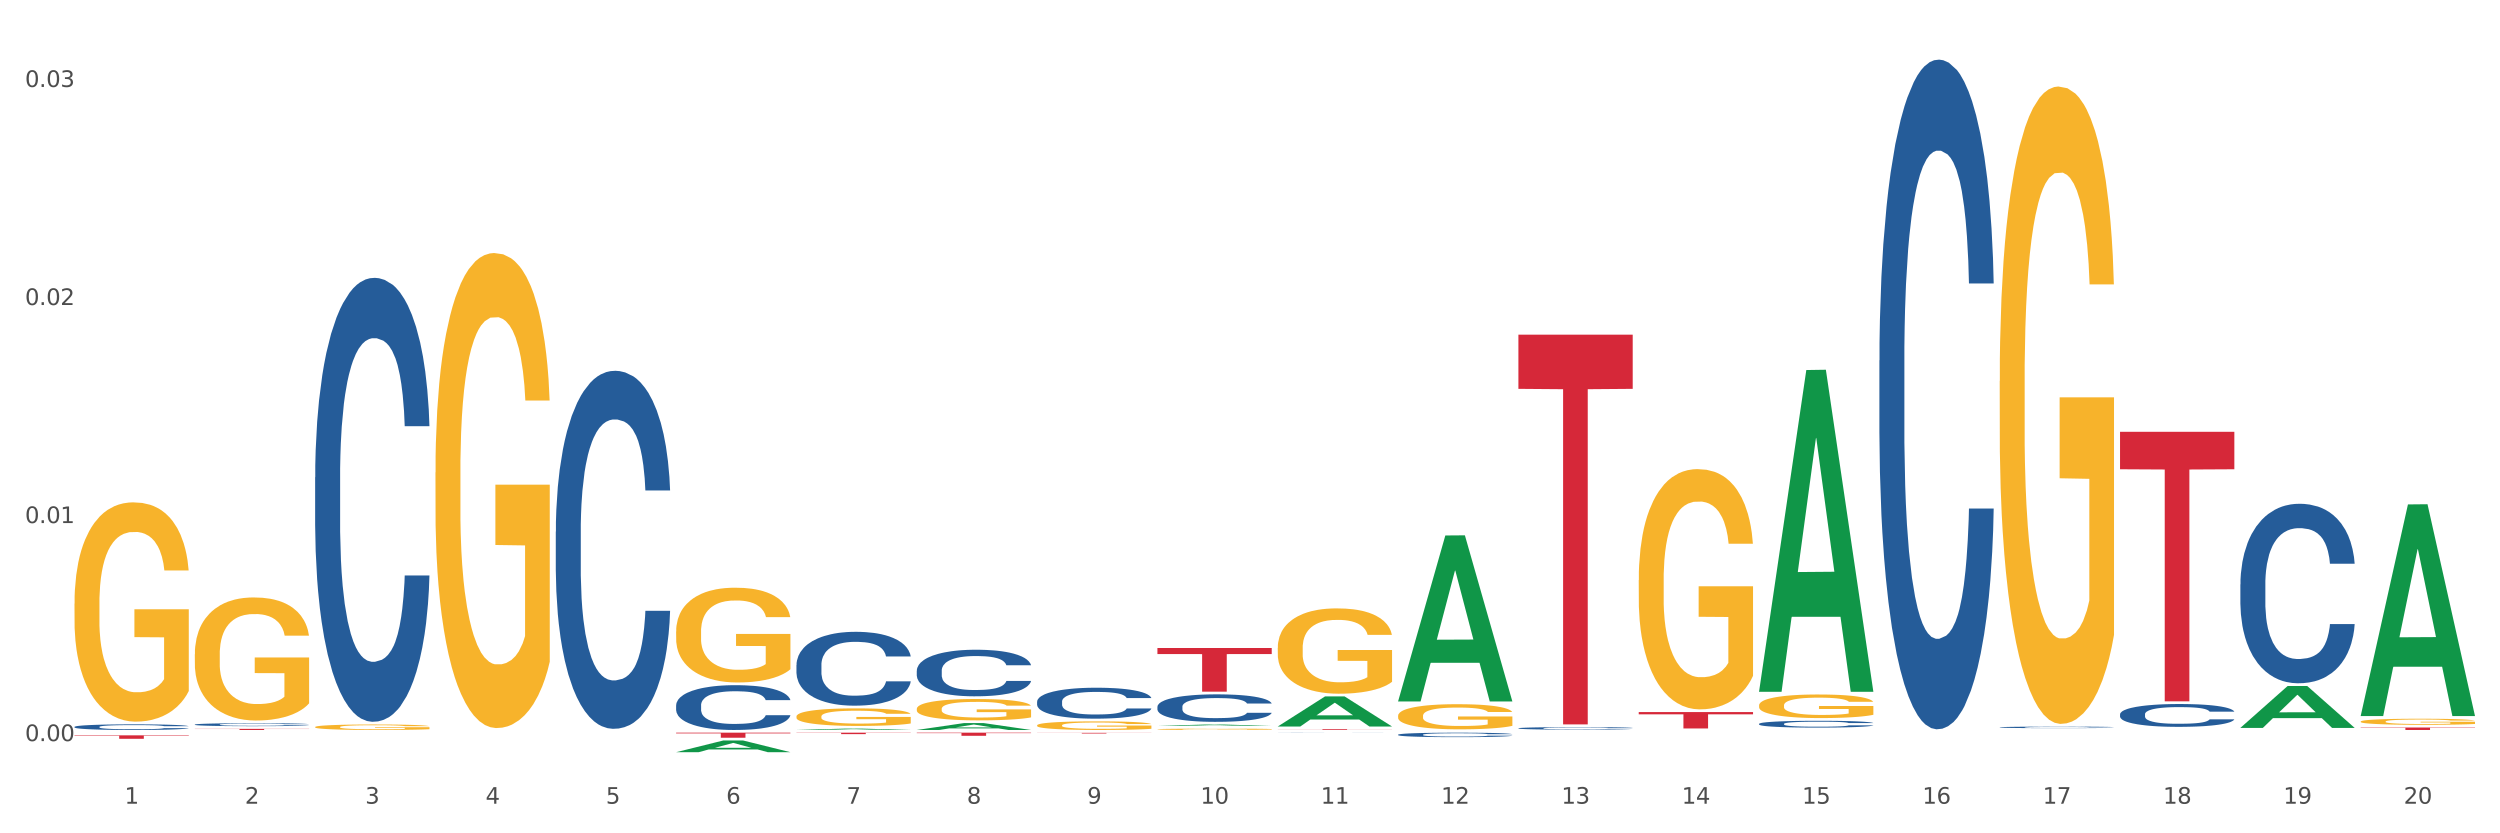<?xml version="1.0" encoding="utf-8" standalone="no"?>
<!DOCTYPE svg PUBLIC "-//W3C//DTD SVG 1.1//EN"
  "http://www.w3.org/Graphics/SVG/1.1/DTD/svg11.dtd">
<svg xmlns:xlink="http://www.w3.org/1999/xlink" width="1080pt" height="360pt" viewBox="0 0 1080 360" xmlns="http://www.w3.org/2000/svg" version="1.1">
 <rect x="0" y="0" width="1080" height="360" fill="#333333" stroke="none"/>
 <defs>
  <style type="text/css">*{stroke-linejoin: round; stroke-linecap: butt}</style>
 </defs>
 <g id="figure_1">
  <g id="patch_1">
   <path d="M 0 360 
L 1080 360 
L 1080 0 
L 0 0 
z
" style="fill: #ffffff; stroke: #ffffff; stroke-linejoin: miter"/>
  </g>
  <g id="axes_1">
   <g id="matplotlib.axis_1">
    <g id="xtick_1">
     <g id="text_1">
      <!-- 1 -->
      <g style="fill: #4d4d4d" transform="translate(53.812 347.204) scale(0.096 -0.096)">
       <defs>
        <path id="DejaVuSans-31" d="M 794 531 
L 1825 531 
L 1825 4091 
L 703 3866 
L 703 4441 
L 1819 4666 
L 2450 4666 
L 2450 531 
L 3481 531 
L 3481 0 
L 794 0 
L 794 531 
z
" transform="scale(0.016)"/>
       </defs>
       <use xlink:href="#DejaVuSans-31"/>
      </g>
     </g>
    </g>
    <g id="xtick_2">
     <g id="text_2">
      <!-- 2 -->
      <g style="fill: #4d4d4d" transform="translate(105.793 347.204) scale(0.096 -0.096)">
       <defs>
        <path id="DejaVuSans-32" d="M 1228 531 
L 3431 531 
L 3431 0 
L 469 0 
L 469 531 
Q 828 903 1448 1529 
Q 2069 2156 2228 2338 
Q 2531 2678 2651 2914 
Q 2772 3150 2772 3378 
Q 2772 3750 2511 3984 
Q 2250 4219 1831 4219 
Q 1534 4219 1204 4116 
Q 875 4013 500 3803 
L 500 4441 
Q 881 4594 1212 4672 
Q 1544 4750 1819 4750 
Q 2544 4750 2975 4387 
Q 3406 4025 3406 3419 
Q 3406 3131 3298 2873 
Q 3191 2616 2906 2266 
Q 2828 2175 2409 1742 
Q 1991 1309 1228 531 
z
" transform="scale(0.016)"/>
       </defs>
       <use xlink:href="#DejaVuSans-32"/>
      </g>
     </g>
    </g>
    <g id="xtick_3">
     <g id="text_3">
      <!-- 3 -->
      <g style="fill: #4d4d4d" transform="translate(157.774 347.204) scale(0.096 -0.096)">
       <defs>
        <path id="DejaVuSans-33" d="M 2597 2516 
Q 3050 2419 3304 2112 
Q 3559 1806 3559 1356 
Q 3559 666 3084 287 
Q 2609 -91 1734 -91 
Q 1441 -91 1130 -33 
Q 819 25 488 141 
L 488 750 
Q 750 597 1062 519 
Q 1375 441 1716 441 
Q 2309 441 2620 675 
Q 2931 909 2931 1356 
Q 2931 1769 2642 2001 
Q 2353 2234 1838 2234 
L 1294 2234 
L 1294 2753 
L 1863 2753 
Q 2328 2753 2575 2939 
Q 2822 3125 2822 3475 
Q 2822 3834 2567 4026 
Q 2313 4219 1838 4219 
Q 1578 4219 1281 4162 
Q 984 4106 628 3988 
L 628 4550 
Q 988 4650 1302 4700 
Q 1616 4750 1894 4750 
Q 2613 4750 3031 4423 
Q 3450 4097 3450 3541 
Q 3450 3153 3228 2886 
Q 3006 2619 2597 2516 
z
" transform="scale(0.016)"/>
       </defs>
       <use xlink:href="#DejaVuSans-33"/>
      </g>
     </g>
    </g>
    <g id="xtick_4">
     <g id="text_4">
      <!-- 4 -->
      <g style="fill: #4d4d4d" transform="translate(209.756 347.204) scale(0.096 -0.096)">
       <defs>
        <path id="DejaVuSans-34" d="M 2419 4116 
L 825 1625 
L 2419 1625 
L 2419 4116 
z
M 2253 4666 
L 3047 4666 
L 3047 1625 
L 3713 1625 
L 3713 1100 
L 3047 1100 
L 3047 0 
L 2419 0 
L 2419 1100 
L 313 1100 
L 313 1709 
L 2253 4666 
z
" transform="scale(0.016)"/>
       </defs>
       <use xlink:href="#DejaVuSans-34"/>
      </g>
     </g>
    </g>
    <g id="xtick_5">
     <g id="text_5">
      <!-- 5 -->
      <g style="fill: #4d4d4d" transform="translate(261.737 347.204) scale(0.096 -0.096)">
       <defs>
        <path id="DejaVuSans-35" d="M 691 4666 
L 3169 4666 
L 3169 4134 
L 1269 4134 
L 1269 2991 
Q 1406 3038 1543 3061 
Q 1681 3084 1819 3084 
Q 2600 3084 3056 2656 
Q 3513 2228 3513 1497 
Q 3513 744 3044 326 
Q 2575 -91 1722 -91 
Q 1428 -91 1123 -41 
Q 819 9 494 109 
L 494 744 
Q 775 591 1075 516 
Q 1375 441 1709 441 
Q 2250 441 2565 725 
Q 2881 1009 2881 1497 
Q 2881 1984 2565 2268 
Q 2250 2553 1709 2553 
Q 1456 2553 1204 2497 
Q 953 2441 691 2322 
L 691 4666 
z
" transform="scale(0.016)"/>
       </defs>
       <use xlink:href="#DejaVuSans-35"/>
      </g>
     </g>
    </g>
    <g id="xtick_6">
     <g id="text_6">
      <!-- 6 -->
      <g style="fill: #4d4d4d" transform="translate(313.718 347.204) scale(0.096 -0.096)">
       <defs>
        <path id="DejaVuSans-36" d="M 2113 2584 
Q 1688 2584 1439 2293 
Q 1191 2003 1191 1497 
Q 1191 994 1439 701 
Q 1688 409 2113 409 
Q 2538 409 2786 701 
Q 3034 994 3034 1497 
Q 3034 2003 2786 2293 
Q 2538 2584 2113 2584 
z
M 3366 4563 
L 3366 3988 
Q 3128 4100 2886 4159 
Q 2644 4219 2406 4219 
Q 1781 4219 1451 3797 
Q 1122 3375 1075 2522 
Q 1259 2794 1537 2939 
Q 1816 3084 2150 3084 
Q 2853 3084 3261 2657 
Q 3669 2231 3669 1497 
Q 3669 778 3244 343 
Q 2819 -91 2113 -91 
Q 1303 -91 875 529 
Q 447 1150 447 2328 
Q 447 3434 972 4092 
Q 1497 4750 2381 4750 
Q 2619 4750 2861 4703 
Q 3103 4656 3366 4563 
z
" transform="scale(0.016)"/>
       </defs>
       <use xlink:href="#DejaVuSans-36"/>
      </g>
     </g>
    </g>
    <g id="xtick_7">
     <g id="text_7">
      <!-- 7 -->
      <g style="fill: #4d4d4d" transform="translate(365.699 347.204) scale(0.096 -0.096)">
       <defs>
        <path id="DejaVuSans-37" d="M 525 4666 
L 3525 4666 
L 3525 4397 
L 1831 0 
L 1172 0 
L 2766 4134 
L 525 4134 
L 525 4666 
z
" transform="scale(0.016)"/>
       </defs>
       <use xlink:href="#DejaVuSans-37"/>
      </g>
     </g>
    </g>
    <g id="xtick_8">
     <g id="text_8">
      <!-- 8 -->
      <g style="fill: #4d4d4d" transform="translate(417.68 347.204) scale(0.096 -0.096)">
       <defs>
        <path id="DejaVuSans-38" d="M 2034 2216 
Q 1584 2216 1326 1975 
Q 1069 1734 1069 1313 
Q 1069 891 1326 650 
Q 1584 409 2034 409 
Q 2484 409 2743 651 
Q 3003 894 3003 1313 
Q 3003 1734 2745 1975 
Q 2488 2216 2034 2216 
z
M 1403 2484 
Q 997 2584 770 2862 
Q 544 3141 544 3541 
Q 544 4100 942 4425 
Q 1341 4750 2034 4750 
Q 2731 4750 3128 4425 
Q 3525 4100 3525 3541 
Q 3525 3141 3298 2862 
Q 3072 2584 2669 2484 
Q 3125 2378 3379 2068 
Q 3634 1759 3634 1313 
Q 3634 634 3220 271 
Q 2806 -91 2034 -91 
Q 1263 -91 848 271 
Q 434 634 434 1313 
Q 434 1759 690 2068 
Q 947 2378 1403 2484 
z
M 1172 3481 
Q 1172 3119 1398 2916 
Q 1625 2713 2034 2713 
Q 2441 2713 2670 2916 
Q 2900 3119 2900 3481 
Q 2900 3844 2670 4047 
Q 2441 4250 2034 4250 
Q 1625 4250 1398 4047 
Q 1172 3844 1172 3481 
z
" transform="scale(0.016)"/>
       </defs>
       <use xlink:href="#DejaVuSans-38"/>
      </g>
     </g>
    </g>
    <g id="xtick_9">
     <g id="text_9">
      <!-- 9 -->
      <g style="fill: #4d4d4d" transform="translate(469.662 347.204) scale(0.096 -0.096)">
       <defs>
        <path id="DejaVuSans-39" d="M 703 97 
L 703 672 
Q 941 559 1184 500 
Q 1428 441 1663 441 
Q 2288 441 2617 861 
Q 2947 1281 2994 2138 
Q 2813 1869 2534 1725 
Q 2256 1581 1919 1581 
Q 1219 1581 811 2004 
Q 403 2428 403 3163 
Q 403 3881 828 4315 
Q 1253 4750 1959 4750 
Q 2769 4750 3195 4129 
Q 3622 3509 3622 2328 
Q 3622 1225 3098 567 
Q 2575 -91 1691 -91 
Q 1453 -91 1209 -44 
Q 966 3 703 97 
z
M 1959 2075 
Q 2384 2075 2632 2365 
Q 2881 2656 2881 3163 
Q 2881 3666 2632 3958 
Q 2384 4250 1959 4250 
Q 1534 4250 1286 3958 
Q 1038 3666 1038 3163 
Q 1038 2656 1286 2365 
Q 1534 2075 1959 2075 
z
" transform="scale(0.016)"/>
       </defs>
       <use xlink:href="#DejaVuSans-39"/>
      </g>
     </g>
    </g>
    <g id="xtick_10">
     <g id="text_10">
      <!-- 10 -->
      <g style="fill: #4d4d4d" transform="translate(518.589 347.204) scale(0.096 -0.096)">
       <defs>
        <path id="DejaVuSans-30" d="M 2034 4250 
Q 1547 4250 1301 3770 
Q 1056 3291 1056 2328 
Q 1056 1369 1301 889 
Q 1547 409 2034 409 
Q 2525 409 2770 889 
Q 3016 1369 3016 2328 
Q 3016 3291 2770 3770 
Q 2525 4250 2034 4250 
z
M 2034 4750 
Q 2819 4750 3233 4129 
Q 3647 3509 3647 2328 
Q 3647 1150 3233 529 
Q 2819 -91 2034 -91 
Q 1250 -91 836 529 
Q 422 1150 422 2328 
Q 422 3509 836 4129 
Q 1250 4750 2034 4750 
z
" transform="scale(0.016)"/>
       </defs>
       <use xlink:href="#DejaVuSans-31"/>
       <use xlink:href="#DejaVuSans-30" transform="translate(63.623 0)"/>
      </g>
     </g>
    </g>
    <g id="xtick_11">
     <g id="text_11">
      <!-- 11 -->
      <g style="fill: #4d4d4d" transform="translate(570.57 347.204) scale(0.096 -0.096)">
       <use xlink:href="#DejaVuSans-31"/>
       <use xlink:href="#DejaVuSans-31" transform="translate(63.623 0)"/>
      </g>
     </g>
    </g>
    <g id="xtick_12">
     <g id="text_12">
      <!-- 12 -->
      <g style="fill: #4d4d4d" transform="translate(622.551 347.204) scale(0.096 -0.096)">
       <use xlink:href="#DejaVuSans-31"/>
       <use xlink:href="#DejaVuSans-32" transform="translate(63.623 0)"/>
      </g>
     </g>
    </g>
    <g id="xtick_13">
     <g id="text_13">
      <!-- 13 -->
      <g style="fill: #4d4d4d" transform="translate(674.533 347.204) scale(0.096 -0.096)">
       <use xlink:href="#DejaVuSans-31"/>
       <use xlink:href="#DejaVuSans-33" transform="translate(63.623 0)"/>
      </g>
     </g>
    </g>
    <g id="xtick_14">
     <g id="text_14">
      <!-- 14 -->
      <g style="fill: #4d4d4d" transform="translate(726.514 347.204) scale(0.096 -0.096)">
       <use xlink:href="#DejaVuSans-31"/>
       <use xlink:href="#DejaVuSans-34" transform="translate(63.623 0)"/>
      </g>
     </g>
    </g>
    <g id="xtick_15">
     <g id="text_15">
      <!-- 15 -->
      <g style="fill: #4d4d4d" transform="translate(778.495 347.204) scale(0.096 -0.096)">
       <use xlink:href="#DejaVuSans-31"/>
       <use xlink:href="#DejaVuSans-35" transform="translate(63.623 0)"/>
      </g>
     </g>
    </g>
    <g id="xtick_16">
     <g id="text_16">
      <!-- 16 -->
      <g style="fill: #4d4d4d" transform="translate(830.476 347.204) scale(0.096 -0.096)">
       <use xlink:href="#DejaVuSans-31"/>
       <use xlink:href="#DejaVuSans-36" transform="translate(63.623 0)"/>
      </g>
     </g>
    </g>
    <g id="xtick_17">
     <g id="text_17">
      <!-- 17 -->
      <g style="fill: #4d4d4d" transform="translate(882.457 347.204) scale(0.096 -0.096)">
       <use xlink:href="#DejaVuSans-31"/>
       <use xlink:href="#DejaVuSans-37" transform="translate(63.623 0)"/>
      </g>
     </g>
    </g>
    <g id="xtick_18">
     <g id="text_18">
      <!-- 18 -->
      <g style="fill: #4d4d4d" transform="translate(934.439 347.204) scale(0.096 -0.096)">
       <use xlink:href="#DejaVuSans-31"/>
       <use xlink:href="#DejaVuSans-38" transform="translate(63.623 0)"/>
      </g>
     </g>
    </g>
    <g id="xtick_19">
     <g id="text_19">
      <!-- 19 -->
      <g style="fill: #4d4d4d" transform="translate(986.42 347.204) scale(0.096 -0.096)">
       <use xlink:href="#DejaVuSans-31"/>
       <use xlink:href="#DejaVuSans-39" transform="translate(63.623 0)"/>
      </g>
     </g>
    </g>
    <g id="xtick_20">
     <g id="text_20">
      <!-- 20 -->
      <g style="fill: #4d4d4d" transform="translate(1038.401 347.204) scale(0.096 -0.096)">
       <use xlink:href="#DejaVuSans-32"/>
       <use xlink:href="#DejaVuSans-30" transform="translate(63.623 0)"/>
      </g>
     </g>
    </g>
    <g id="xtick_21"/>
    <g id="xtick_22"/>
    <g id="xtick_23"/>
    <g id="xtick_24"/>
    <g id="xtick_25"/>
    <g id="xtick_26"/>
    <g id="xtick_27"/>
    <g id="xtick_28"/>
    <g id="xtick_29"/>
    <g id="xtick_30"/>
    <g id="xtick_31"/>
    <g id="xtick_32"/>
    <g id="xtick_33"/>
    <g id="xtick_34"/>
    <g id="xtick_35"/>
    <g id="xtick_36"/>
    <g id="xtick_37"/>
    <g id="xtick_38"/>
    <g id="xtick_39"/>
   </g>
   <g id="matplotlib.axis_2">
    <g id="ytick_1">
     <g id="text_21">
      <!-- 0.00 -->
      <g style="fill: #4d4d4d" transform="translate(10.8 320.163) scale(0.096 -0.096)">
       <defs>
        <path id="DejaVuSans-2e" d="M 684 794 
L 1344 794 
L 1344 0 
L 684 0 
L 684 794 
z
" transform="scale(0.016)"/>
       </defs>
       <use xlink:href="#DejaVuSans-30"/>
       <use xlink:href="#DejaVuSans-2e" transform="translate(63.623 0)"/>
       <use xlink:href="#DejaVuSans-30" transform="translate(95.41 0)"/>
       <use xlink:href="#DejaVuSans-30" transform="translate(159.033 0)"/>
      </g>
     </g>
    </g>
    <g id="ytick_2">
     <g id="text_22">
      <!-- 0.01 -->
      <g style="fill: #4d4d4d" transform="translate(10.8 225.966) scale(0.096 -0.096)">
       <use xlink:href="#DejaVuSans-30"/>
       <use xlink:href="#DejaVuSans-2e" transform="translate(63.623 0)"/>
       <use xlink:href="#DejaVuSans-30" transform="translate(95.41 0)"/>
       <use xlink:href="#DejaVuSans-31" transform="translate(159.033 0)"/>
      </g>
     </g>
    </g>
    <g id="ytick_3">
     <g id="text_23">
      <!-- 0.02 -->
      <g style="fill: #4d4d4d" transform="translate(10.8 131.769) scale(0.096 -0.096)">
       <use xlink:href="#DejaVuSans-30"/>
       <use xlink:href="#DejaVuSans-2e" transform="translate(63.623 0)"/>
       <use xlink:href="#DejaVuSans-30" transform="translate(95.41 0)"/>
       <use xlink:href="#DejaVuSans-32" transform="translate(159.033 0)"/>
      </g>
     </g>
    </g>
    <g id="ytick_4">
     <g id="text_24">
      <!-- 0.03 -->
      <g style="fill: #4d4d4d" transform="translate(10.8 37.572) scale(0.096 -0.096)">
       <use xlink:href="#DejaVuSans-30"/>
       <use xlink:href="#DejaVuSans-2e" transform="translate(63.623 0)"/>
       <use xlink:href="#DejaVuSans-30" transform="translate(95.41 0)"/>
       <use xlink:href="#DejaVuSans-33" transform="translate(159.033 0)"/>
      </g>
     </g>
    </g>
    <g id="ytick_5"/>
    <g id="ytick_6"/>
    <g id="ytick_7"/>
   </g>
   <g id="PolyCollection_1">
    <path d="M 292.081 324.94 
L 292.132 324.935 
L 312.496 319.878 
L 320.947 319.873 
L 341.463 324.95 
L 331.689 324.95 
L 327.259 323.767 
L 306.234 323.767 
L 306.081 323.787 
L 301.805 324.95 
L 292.081 324.95 
L 292.081 324.94 
L 308.881 323.062 
L 324.612 323.057 
L 316.823 320.955 
L 316.721 320.946 
L 316.619 320.96 
L 308.83 323.057 
L 308.881 323.062 
L 292.081 324.94 
z
" clip-path="url(#p7536857540)" style="fill: #109648"/>
    <path d="M 551.987 315.022 
L 601.369 315.022 
L 601.369 315.068 
L 581.944 315.068 
L 581.944 315.353 
L 571.295 315.353 
L 571.295 315.068 
L 551.987 315.068 
L 551.987 315.022 
L 551.987 315.022 
z
" clip-path="url(#p7536857540)" style="fill: #d62839"/>
    <path d="M 500.006 279.933 
L 549.388 279.933 
L 549.388 282.555 
L 529.963 282.572 
L 529.963 298.795 
L 519.314 298.795 
L 519.314 282.572 
L 500.006 282.555 
L 500.006 279.951 
L 500.006 279.933 
z
" clip-path="url(#p7536857540)" style="fill: #d62839"/>
    <path d="M 448.025 316.579 
L 497.407 316.579 
L 497.407 316.62 
L 477.982 316.62 
L 477.982 316.874 
L 467.333 316.874 
L 467.333 316.62 
L 448.025 316.62 
L 448.025 316.579 
L 448.025 316.579 
z
" clip-path="url(#p7536857540)" style="fill: #d62839"/>
    <path d="M 396.043 316.516 
L 445.426 316.516 
L 445.426 316.702 
L 426 316.703 
L 426 317.855 
L 415.352 317.855 
L 415.352 316.703 
L 396.043 316.702 
L 396.043 316.517 
L 396.043 316.516 
z
" clip-path="url(#p7536857540)" style="fill: #d62839"/>
    <path d="M 344.062 316.516 
L 393.444 316.516 
L 393.444 316.604 
L 374.019 316.604 
L 374.019 317.145 
L 363.37 317.145 
L 363.37 316.604 
L 344.062 316.604 
L 344.062 316.517 
L 344.062 316.516 
z
" clip-path="url(#p7536857540)" style="fill: #d62839"/>
    <path d="M 292.081 316.516 
L 341.463 316.516 
L 341.463 316.821 
L 322.038 316.823 
L 322.038 318.71 
L 311.389 318.71 
L 311.389 316.823 
L 292.081 316.821 
L 292.081 316.518 
L 292.081 316.516 
z
" clip-path="url(#p7536857540)" style="fill: #d62839"/>
    <path d="M 84.156 314.869 
L 133.538 314.869 
L 133.538 314.936 
L 114.113 314.937 
L 114.113 315.353 
L 103.464 315.353 
L 103.464 314.937 
L 84.156 314.936 
L 84.156 314.87 
L 84.156 314.869 
z
" clip-path="url(#p7536857540)" style="fill: #d62839"/>
    <path d="M 655.949 144.583 
L 705.332 144.583 
L 705.332 167.981 
L 685.906 168.139 
L 685.906 312.953 
L 675.258 312.953 
L 675.258 168.139 
L 655.949 167.981 
L 655.949 144.741 
L 655.949 144.583 
z
" clip-path="url(#p7536857540)" style="fill: #d62839"/>
    <path d="M 32.175 317.669 
L 81.557 317.669 
L 81.557 317.877 
L 62.132 317.878 
L 62.132 319.163 
L 51.483 319.163 
L 51.483 317.878 
L 32.175 317.877 
L 32.175 317.671 
L 32.175 317.669 
z
" clip-path="url(#p7536857540)" style="fill: #d62839"/>
    <path d="M 863.874 164.613 
L 863.933 164.362 
L 863.933 155.308 
L 864.049 147.513 
L 864.632 128.652 
L 865.507 113.06 
L 866.148 104.761 
L 866.789 97.971 
L 867.547 91.182 
L 868.48 84.14 
L 870.171 73.83 
L 871.22 68.549 
L 872.503 63.016 
L 874.835 54.969 
L 876.526 50.442 
L 878.275 46.67 
L 881.132 42.143 
L 882.997 40.131 
L 884.98 38.623 
L 887.37 37.617 
L 889.177 37.365 
L 893.142 38.12 
L 896.524 40.383 
L 898.156 42.143 
L 900.255 45.161 
L 901.363 47.173 
L 903.17 51.197 
L 905.036 56.478 
L 906.318 61.004 
L 908.242 69.554 
L 909.7 78.105 
L 911.041 88.667 
L 911.741 95.96 
L 912.265 102.75 
L 912.732 110.545 
L 913.198 122.868 
L 902.704 122.868 
L 902.296 114.066 
L 901.654 105.767 
L 900.721 97.72 
L 899.905 92.69 
L 898.506 86.403 
L 897.223 82.38 
L 895.882 79.362 
L 894.25 76.847 
L 892.967 75.59 
L 891.16 74.584 
L 887.603 74.835 
L 885.213 76.847 
L 883.58 79.362 
L 882.531 81.625 
L 881.598 84.14 
L 880.549 87.661 
L 879.324 92.942 
L 878.45 97.72 
L 877.575 103.755 
L 876.876 109.791 
L 876.234 116.832 
L 875.71 124.377 
L 875.302 132.172 
L 874.952 141.729 
L 874.66 157.572 
L 874.66 192.024 
L 874.777 199.82 
L 875.068 210.131 
L 875.418 217.927 
L 876.001 227.231 
L 876.526 233.518 
L 877.517 242.571 
L 878.625 250.116 
L 879.499 254.894 
L 880.374 258.917 
L 881.89 264.45 
L 883.58 268.977 
L 885.038 271.743 
L 887.02 274.258 
L 888.361 275.264 
L 889.527 275.767 
L 892.384 275.767 
L 894.425 275.012 
L 896.699 273.252 
L 898.448 270.988 
L 899.905 268.222 
L 901.538 263.696 
L 902.587 259.42 
L 902.587 206.861 
L 889.761 206.61 
L 889.761 171.655 
L 913.256 171.655 
L 913.256 274.258 
L 912.265 279.539 
L 911.158 284.317 
L 909.991 288.592 
L 908.242 293.873 
L 906.143 298.902 
L 904.278 302.423 
L 902.296 305.441 
L 899.963 308.207 
L 896.932 310.722 
L 895.066 311.728 
L 892.734 312.482 
L 889.994 312.734 
L 887.603 312.231 
L 885.271 310.973 
L 882.823 308.71 
L 880.432 305.441 
L 878.625 302.172 
L 876.817 298.148 
L 874.893 292.867 
L 873.378 287.837 
L 872.211 283.311 
L 870.929 277.527 
L 869.53 269.983 
L 868.48 263.193 
L 867.547 256.151 
L 866.556 247.098 
L 865.857 239.302 
L 865.157 229.495 
L 864.749 222.202 
L 864.282 210.885 
L 863.933 195.042 
L 863.874 164.613 
z
" clip-path="url(#p7536857540)" style="fill: #f7b32b"/>
    <path d="M 759.912 304.728 
L 759.97 304.719 
L 759.97 304.384 
L 760.087 304.095 
L 760.67 303.397 
L 761.544 302.82 
L 762.186 302.513 
L 762.827 302.262 
L 763.585 302.011 
L 764.518 301.75 
L 766.209 301.368 
L 767.258 301.173 
L 768.541 300.968 
L 770.873 300.67 
L 772.563 300.503 
L 774.313 300.363 
L 777.169 300.196 
L 779.035 300.121 
L 781.017 300.065 
L 783.408 300.028 
L 785.215 300.019 
L 789.18 300.047 
L 792.561 300.131 
L 794.194 300.196 
L 796.293 300.307 
L 797.4 300.382 
L 799.208 300.531 
L 801.073 300.726 
L 802.356 300.894 
L 804.28 301.21 
L 805.738 301.527 
L 807.078 301.918 
L 807.778 302.187 
L 808.303 302.439 
L 808.769 302.727 
L 809.236 303.183 
L 798.741 303.183 
L 798.333 302.858 
L 797.692 302.55 
L 796.759 302.253 
L 795.943 302.066 
L 794.543 301.834 
L 793.261 301.685 
L 791.92 301.573 
L 790.287 301.48 
L 789.005 301.434 
L 787.197 301.396 
L 783.641 301.406 
L 781.251 301.48 
L 779.618 301.573 
L 778.569 301.657 
L 777.636 301.75 
L 776.586 301.88 
L 775.362 302.076 
L 774.487 302.253 
L 773.613 302.476 
L 772.913 302.699 
L 772.272 302.96 
L 771.747 303.239 
L 771.339 303.528 
L 770.989 303.881 
L 770.698 304.468 
L 770.698 305.743 
L 770.814 306.031 
L 771.106 306.413 
L 771.456 306.701 
L 772.039 307.046 
L 772.563 307.278 
L 773.555 307.613 
L 774.662 307.893 
L 775.537 308.069 
L 776.411 308.218 
L 777.927 308.423 
L 779.618 308.591 
L 781.076 308.693 
L 783.058 308.786 
L 784.399 308.823 
L 785.565 308.842 
L 788.422 308.842 
L 790.462 308.814 
L 792.736 308.749 
L 794.485 308.665 
L 795.943 308.563 
L 797.575 308.395 
L 798.625 308.237 
L 798.625 306.292 
L 785.798 306.282 
L 785.798 304.989 
L 809.294 304.989 
L 809.294 308.786 
L 808.303 308.981 
L 807.195 309.158 
L 806.029 309.316 
L 804.28 309.512 
L 802.181 309.698 
L 800.315 309.828 
L 798.333 309.94 
L 796.001 310.042 
L 792.969 310.135 
L 791.104 310.173 
L 788.772 310.201 
L 786.031 310.21 
L 783.641 310.191 
L 781.309 310.145 
L 778.86 310.061 
L 776.47 309.94 
L 774.662 309.819 
L 772.855 309.67 
L 770.931 309.475 
L 769.415 309.289 
L 768.249 309.121 
L 766.966 308.907 
L 765.567 308.628 
L 764.518 308.376 
L 763.585 308.116 
L 762.594 307.781 
L 761.894 307.492 
L 761.194 307.129 
L 760.786 306.859 
L 760.32 306.441 
L 759.97 305.854 
L 759.912 304.728 
z
" clip-path="url(#p7536857540)" style="fill: #f7b32b"/>
    <path d="M 707.931 250.619 
L 707.989 250.524 
L 707.989 247.112 
L 708.106 244.173 
L 708.689 237.064 
L 709.563 231.187 
L 710.204 228.059 
L 710.846 225.499 
L 711.604 222.94 
L 712.537 220.286 
L 714.227 216.399 
L 715.277 214.408 
L 716.559 212.323 
L 718.891 209.29 
L 720.582 207.583 
L 722.331 206.162 
L 725.188 204.455 
L 727.054 203.697 
L 729.036 203.128 
L 731.427 202.749 
L 733.234 202.654 
L 737.198 202.939 
L 740.58 203.792 
L 742.212 204.455 
L 744.311 205.593 
L 745.419 206.351 
L 747.226 207.868 
L 749.092 209.858 
L 750.375 211.565 
L 752.299 214.788 
L 753.756 218.011 
L 755.097 221.992 
L 755.797 224.741 
L 756.322 227.3 
L 756.788 230.239 
L 757.254 234.884 
L 746.76 234.884 
L 746.352 231.566 
L 745.711 228.438 
L 744.778 225.404 
L 743.962 223.509 
L 742.562 221.139 
L 741.28 219.622 
L 739.939 218.485 
L 738.306 217.537 
L 737.024 217.063 
L 735.216 216.684 
L 731.66 216.778 
L 729.269 217.537 
L 727.637 218.485 
L 726.587 219.338 
L 725.655 220.286 
L 724.605 221.613 
L 723.381 223.603 
L 722.506 225.404 
L 721.632 227.679 
L 720.932 229.954 
L 720.291 232.609 
L 719.766 235.452 
L 719.358 238.391 
L 719.008 241.993 
L 718.717 247.965 
L 718.717 260.952 
L 718.833 263.89 
L 719.125 267.777 
L 719.475 270.715 
L 720.058 274.223 
L 720.582 276.592 
L 721.573 280.005 
L 722.681 282.849 
L 723.556 284.65 
L 724.43 286.166 
L 725.946 288.252 
L 727.637 289.958 
L 729.094 291.001 
L 731.077 291.949 
L 732.418 292.328 
L 733.584 292.517 
L 736.441 292.517 
L 738.481 292.233 
L 740.755 291.57 
L 742.504 290.716 
L 743.962 289.674 
L 745.594 287.967 
L 746.643 286.356 
L 746.643 266.544 
L 733.817 266.45 
L 733.817 253.273 
L 757.313 253.273 
L 757.313 291.949 
L 756.322 293.939 
L 755.214 295.74 
L 754.048 297.352 
L 752.299 299.343 
L 750.2 301.238 
L 748.334 302.565 
L 746.352 303.703 
L 744.02 304.746 
L 740.988 305.694 
L 739.122 306.073 
L 736.79 306.357 
L 734.05 306.452 
L 731.66 306.262 
L 729.328 305.788 
L 726.879 304.935 
L 724.489 303.703 
L 722.681 302.471 
L 720.874 300.954 
L 718.95 298.963 
L 717.434 297.067 
L 716.268 295.361 
L 714.985 293.181 
L 713.586 290.337 
L 712.537 287.778 
L 711.604 285.124 
L 710.613 281.711 
L 709.913 278.773 
L 709.213 275.076 
L 708.805 272.327 
L 708.339 268.061 
L 707.989 262.089 
L 707.931 250.619 
z
" clip-path="url(#p7536857540)" style="fill: #f7b32b"/>
    <path d="M 603.968 309.232 
L 604.027 309.222 
L 604.027 308.864 
L 604.143 308.557 
L 604.726 307.813 
L 605.601 307.197 
L 606.242 306.87 
L 606.883 306.602 
L 607.641 306.334 
L 608.574 306.056 
L 610.265 305.649 
L 611.314 305.441 
L 612.597 305.223 
L 614.929 304.905 
L 616.62 304.726 
L 618.369 304.578 
L 621.226 304.399 
L 623.091 304.32 
L 625.074 304.26 
L 627.464 304.22 
L 629.271 304.21 
L 633.236 304.24 
L 636.618 304.33 
L 638.25 304.399 
L 640.349 304.518 
L 641.457 304.597 
L 643.264 304.756 
L 645.13 304.965 
L 646.412 305.143 
L 648.336 305.481 
L 649.794 305.818 
L 651.135 306.235 
L 651.835 306.523 
L 652.359 306.79 
L 652.826 307.098 
L 653.292 307.584 
L 642.798 307.584 
L 642.39 307.237 
L 641.748 306.91 
L 640.815 306.592 
L 639.999 306.394 
L 638.6 306.145 
L 637.317 305.987 
L 635.976 305.868 
L 634.344 305.768 
L 633.061 305.719 
L 631.254 305.679 
L 627.697 305.689 
L 625.307 305.768 
L 623.674 305.868 
L 622.625 305.957 
L 621.692 306.056 
L 620.643 306.195 
L 619.418 306.403 
L 618.544 306.592 
L 617.669 306.83 
L 616.97 307.068 
L 616.328 307.346 
L 615.804 307.644 
L 615.396 307.951 
L 615.046 308.329 
L 614.754 308.954 
L 614.754 310.313 
L 614.871 310.621 
L 615.162 311.028 
L 615.512 311.335 
L 616.095 311.702 
L 616.62 311.95 
L 617.611 312.308 
L 618.719 312.605 
L 619.593 312.794 
L 620.468 312.953 
L 621.984 313.171 
L 623.674 313.35 
L 625.132 313.459 
L 627.114 313.558 
L 628.455 313.598 
L 629.621 313.617 
L 632.478 313.617 
L 634.519 313.588 
L 636.792 313.518 
L 638.542 313.429 
L 639.999 313.32 
L 641.632 313.141 
L 642.681 312.972 
L 642.681 310.899 
L 629.855 310.889 
L 629.855 309.509 
L 653.35 309.509 
L 653.35 313.558 
L 652.359 313.766 
L 651.251 313.955 
L 650.085 314.124 
L 648.336 314.332 
L 646.237 314.53 
L 644.372 314.669 
L 642.39 314.788 
L 640.057 314.898 
L 637.026 314.997 
L 635.16 315.036 
L 632.828 315.066 
L 630.088 315.076 
L 627.697 315.056 
L 625.365 315.007 
L 622.917 314.917 
L 620.526 314.788 
L 618.719 314.659 
L 616.911 314.501 
L 614.987 314.292 
L 613.472 314.094 
L 612.305 313.915 
L 611.023 313.687 
L 609.624 313.389 
L 608.574 313.121 
L 607.641 312.843 
L 606.65 312.486 
L 605.951 312.179 
L 605.251 311.792 
L 604.843 311.504 
L 604.376 311.057 
L 604.027 310.432 
L 603.968 309.232 
z
" clip-path="url(#p7536857540)" style="fill: #f7b32b"/>
    <path d="M 551.987 279.856 
L 552.045 279.822 
L 552.045 278.61 
L 552.162 277.566 
L 552.745 275.041 
L 553.619 272.954 
L 554.261 271.843 
L 554.902 270.934 
L 555.66 270.025 
L 556.593 269.083 
L 558.284 267.702 
L 559.333 266.995 
L 560.616 266.255 
L 562.948 265.177 
L 564.639 264.571 
L 566.388 264.066 
L 569.245 263.46 
L 571.11 263.191 
L 573.093 262.989 
L 575.483 262.854 
L 577.29 262.821 
L 581.255 262.922 
L 584.636 263.225 
L 586.269 263.46 
L 588.368 263.864 
L 589.475 264.134 
L 591.283 264.672 
L 593.149 265.379 
L 594.431 265.985 
L 596.355 267.13 
L 597.813 268.275 
L 599.154 269.689 
L 599.853 270.665 
L 600.378 271.574 
L 600.844 272.617 
L 601.311 274.267 
L 590.816 274.267 
L 590.408 273.089 
L 589.767 271.978 
L 588.834 270.901 
L 588.018 270.227 
L 586.619 269.386 
L 585.336 268.847 
L 583.995 268.443 
L 582.363 268.106 
L 581.08 267.938 
L 579.273 267.803 
L 575.716 267.837 
L 573.326 268.106 
L 571.693 268.443 
L 570.644 268.746 
L 569.711 269.083 
L 568.662 269.554 
L 567.437 270.261 
L 566.563 270.901 
L 565.688 271.708 
L 564.988 272.516 
L 564.347 273.459 
L 563.822 274.469 
L 563.414 275.513 
L 563.064 276.792 
L 562.773 278.913 
L 562.773 283.525 
L 562.89 284.569 
L 563.181 285.949 
L 563.531 286.993 
L 564.114 288.238 
L 564.639 289.08 
L 565.63 290.292 
L 566.738 291.302 
L 567.612 291.942 
L 568.487 292.48 
L 570.002 293.221 
L 571.693 293.827 
L 573.151 294.197 
L 575.133 294.534 
L 576.474 294.669 
L 577.64 294.736 
L 580.497 294.736 
L 582.537 294.635 
L 584.811 294.399 
L 586.56 294.096 
L 588.018 293.726 
L 589.65 293.12 
L 590.7 292.548 
L 590.7 285.512 
L 577.873 285.478 
L 577.873 280.798 
L 601.369 280.798 
L 601.369 294.534 
L 600.378 295.241 
L 599.27 295.881 
L 598.104 296.453 
L 596.355 297.16 
L 594.256 297.833 
L 592.391 298.305 
L 590.408 298.709 
L 588.076 299.079 
L 585.044 299.416 
L 583.179 299.55 
L 580.847 299.651 
L 578.107 299.685 
L 575.716 299.618 
L 573.384 299.449 
L 570.935 299.146 
L 568.545 298.709 
L 566.738 298.271 
L 564.93 297.732 
L 563.006 297.025 
L 561.49 296.352 
L 560.324 295.746 
L 559.042 294.972 
L 557.642 293.962 
L 556.593 293.053 
L 555.66 292.11 
L 554.669 290.898 
L 553.969 289.854 
L 553.27 288.541 
L 552.862 287.565 
L 552.395 286.05 
L 552.045 283.929 
L 551.987 279.856 
z
" clip-path="url(#p7536857540)" style="fill: #f7b32b"/>
    <path d="M 500.006 315.041 
L 500.064 315.04 
L 500.064 315.021 
L 500.181 315.005 
L 500.764 314.965 
L 501.638 314.932 
L 502.28 314.915 
L 502.921 314.9 
L 503.679 314.886 
L 504.612 314.871 
L 506.302 314.849 
L 507.352 314.838 
L 508.635 314.827 
L 510.967 314.81 
L 512.657 314.8 
L 514.407 314.792 
L 517.263 314.783 
L 519.129 314.778 
L 521.111 314.775 
L 523.502 314.773 
L 525.309 314.772 
L 529.274 314.774 
L 532.655 314.779 
L 534.288 314.783 
L 536.387 314.789 
L 537.494 314.793 
L 539.302 314.802 
L 541.167 314.813 
L 542.45 314.822 
L 544.374 314.84 
L 545.832 314.858 
L 547.172 314.881 
L 547.872 314.896 
L 548.397 314.91 
L 548.863 314.927 
L 549.33 314.953 
L 538.835 314.953 
L 538.427 314.934 
L 537.786 314.917 
L 536.853 314.9 
L 536.037 314.889 
L 534.637 314.876 
L 533.355 314.867 
L 532.014 314.861 
L 530.381 314.856 
L 529.099 314.853 
L 527.291 314.851 
L 523.735 314.851 
L 521.345 314.856 
L 519.712 314.861 
L 518.663 314.866 
L 517.73 314.871 
L 516.68 314.879 
L 515.456 314.89 
L 514.581 314.9 
L 513.707 314.912 
L 513.007 314.925 
L 512.366 314.94 
L 511.841 314.956 
L 511.433 314.972 
L 511.083 314.993 
L 510.792 315.026 
L 510.792 315.099 
L 510.908 315.115 
L 511.2 315.137 
L 511.55 315.153 
L 512.133 315.173 
L 512.657 315.186 
L 513.649 315.205 
L 514.756 315.221 
L 515.631 315.231 
L 516.505 315.24 
L 518.021 315.251 
L 519.712 315.261 
L 521.17 315.267 
L 523.152 315.272 
L 524.493 315.274 
L 525.659 315.275 
L 528.516 315.275 
L 530.556 315.274 
L 532.83 315.27 
L 534.579 315.265 
L 536.037 315.259 
L 537.669 315.25 
L 538.719 315.241 
L 538.719 315.13 
L 525.892 315.129 
L 525.892 315.056 
L 549.388 315.056 
L 549.388 315.272 
L 548.397 315.283 
L 547.289 315.293 
L 546.123 315.302 
L 544.374 315.313 
L 542.275 315.324 
L 540.409 315.331 
L 538.427 315.338 
L 536.095 315.344 
L 533.063 315.349 
L 531.198 315.351 
L 528.866 315.353 
L 526.125 315.353 
L 523.735 315.352 
L 521.403 315.349 
L 518.954 315.345 
L 516.564 315.338 
L 514.756 315.331 
L 512.949 315.322 
L 511.025 315.311 
L 509.509 315.301 
L 508.343 315.291 
L 507.06 315.279 
L 505.661 315.263 
L 504.612 315.249 
L 503.679 315.234 
L 502.688 315.215 
L 501.988 315.198 
L 501.288 315.178 
L 500.88 315.162 
L 500.414 315.138 
L 500.064 315.105 
L 500.006 315.041 
z
" clip-path="url(#p7536857540)" style="fill: #f7b32b"/>
    <path d="M 448.025 313.35 
L 448.083 313.347 
L 448.083 313.224 
L 448.2 313.119 
L 448.783 312.864 
L 449.657 312.653 
L 450.298 312.541 
L 450.94 312.449 
L 451.698 312.357 
L 452.631 312.262 
L 454.321 312.123 
L 455.371 312.051 
L 456.653 311.977 
L 458.985 311.868 
L 460.676 311.807 
L 462.425 311.756 
L 465.282 311.694 
L 467.148 311.667 
L 469.13 311.647 
L 471.52 311.633 
L 473.328 311.63 
L 477.292 311.64 
L 480.674 311.671 
L 482.306 311.694 
L 484.405 311.735 
L 485.513 311.762 
L 487.32 311.817 
L 489.186 311.888 
L 490.469 311.949 
L 492.393 312.065 
L 493.85 312.181 
L 495.191 312.323 
L 495.891 312.422 
L 496.416 312.514 
L 496.882 312.619 
L 497.348 312.786 
L 486.854 312.786 
L 486.446 312.667 
L 485.805 312.555 
L 484.872 312.446 
L 484.056 312.378 
L 482.656 312.293 
L 481.374 312.238 
L 480.033 312.198 
L 478.4 312.164 
L 477.118 312.147 
L 475.31 312.133 
L 471.754 312.136 
L 469.363 312.164 
L 467.731 312.198 
L 466.681 312.228 
L 465.749 312.262 
L 464.699 312.31 
L 463.475 312.381 
L 462.6 312.446 
L 461.726 312.527 
L 461.026 312.609 
L 460.385 312.704 
L 459.86 312.806 
L 459.452 312.912 
L 459.102 313.041 
L 458.811 313.255 
L 458.811 313.721 
L 458.927 313.826 
L 459.219 313.966 
L 459.569 314.071 
L 460.152 314.197 
L 460.676 314.282 
L 461.667 314.404 
L 462.775 314.506 
L 463.65 314.571 
L 464.524 314.625 
L 466.04 314.7 
L 467.731 314.761 
L 469.188 314.799 
L 471.171 314.833 
L 472.512 314.846 
L 473.678 314.853 
L 476.535 314.853 
L 478.575 314.843 
L 480.849 314.819 
L 482.598 314.789 
L 484.056 314.751 
L 485.688 314.69 
L 486.737 314.632 
L 486.737 313.922 
L 473.911 313.918 
L 473.911 313.445 
L 497.407 313.445 
L 497.407 314.833 
L 496.416 314.904 
L 495.308 314.969 
L 494.142 315.027 
L 492.393 315.098 
L 490.294 315.166 
L 488.428 315.214 
L 486.446 315.254 
L 484.114 315.292 
L 481.082 315.326 
L 479.216 315.339 
L 476.884 315.35 
L 474.144 315.353 
L 471.754 315.346 
L 469.422 315.329 
L 466.973 315.299 
L 464.583 315.254 
L 462.775 315.21 
L 460.968 315.156 
L 459.044 315.084 
L 457.528 315.016 
L 456.362 314.955 
L 455.079 314.877 
L 453.68 314.775 
L 452.631 314.683 
L 451.698 314.588 
L 450.707 314.466 
L 450.007 314.36 
L 449.307 314.228 
L 448.899 314.129 
L 448.433 313.976 
L 448.083 313.762 
L 448.025 313.35 
z
" clip-path="url(#p7536857540)" style="fill: #f7b32b"/>
    <path d="M 1019.818 311.707 
L 1019.876 311.705 
L 1019.876 311.618 
L 1019.993 311.544 
L 1020.576 311.364 
L 1021.45 311.215 
L 1022.092 311.136 
L 1022.733 311.071 
L 1023.491 311.006 
L 1024.424 310.939 
L 1026.115 310.841 
L 1027.164 310.79 
L 1028.447 310.737 
L 1030.779 310.66 
L 1032.469 310.617 
L 1034.219 310.581 
L 1037.075 310.538 
L 1038.941 310.519 
L 1040.923 310.504 
L 1043.314 310.495 
L 1045.121 310.492 
L 1049.086 310.5 
L 1052.467 310.521 
L 1054.1 310.538 
L 1056.199 310.567 
L 1057.306 310.586 
L 1059.114 310.624 
L 1060.979 310.675 
L 1062.262 310.718 
L 1064.186 310.8 
L 1065.644 310.881 
L 1066.985 310.982 
L 1067.684 311.052 
L 1068.209 311.117 
L 1068.675 311.191 
L 1069.142 311.309 
L 1058.647 311.309 
L 1058.239 311.225 
L 1057.598 311.145 
L 1056.665 311.069 
L 1055.849 311.021 
L 1054.449 310.961 
L 1053.167 310.922 
L 1051.826 310.893 
L 1050.193 310.869 
L 1048.911 310.857 
L 1047.103 310.848 
L 1043.547 310.85 
L 1041.157 310.869 
L 1039.524 310.893 
L 1038.475 310.915 
L 1037.542 310.939 
L 1036.492 310.973 
L 1035.268 311.023 
L 1034.393 311.069 
L 1033.519 311.126 
L 1032.819 311.184 
L 1032.178 311.251 
L 1031.653 311.323 
L 1031.245 311.398 
L 1030.895 311.489 
L 1030.604 311.64 
L 1030.604 311.969 
L 1030.72 312.043 
L 1031.012 312.142 
L 1031.362 312.216 
L 1031.945 312.305 
L 1032.469 312.365 
L 1033.461 312.452 
L 1034.568 312.524 
L 1035.443 312.569 
L 1036.317 312.608 
L 1037.833 312.661 
L 1039.524 312.704 
L 1040.982 312.73 
L 1042.964 312.754 
L 1044.305 312.764 
L 1045.471 312.769 
L 1048.328 312.769 
L 1050.368 312.761 
L 1052.642 312.745 
L 1054.391 312.723 
L 1055.849 312.697 
L 1057.481 312.653 
L 1058.531 312.613 
L 1058.531 312.111 
L 1045.704 312.108 
L 1045.704 311.775 
L 1069.2 311.775 
L 1069.2 312.754 
L 1068.209 312.805 
L 1067.101 312.85 
L 1065.935 312.891 
L 1064.186 312.941 
L 1062.087 312.989 
L 1060.221 313.023 
L 1058.239 313.052 
L 1055.907 313.078 
L 1052.875 313.102 
L 1051.01 313.112 
L 1048.678 313.119 
L 1045.937 313.122 
L 1043.547 313.117 
L 1041.215 313.105 
L 1038.766 313.083 
L 1036.376 313.052 
L 1034.568 313.021 
L 1032.761 312.982 
L 1030.837 312.932 
L 1029.321 312.884 
L 1028.155 312.841 
L 1026.872 312.785 
L 1025.473 312.713 
L 1024.424 312.649 
L 1023.491 312.581 
L 1022.5 312.495 
L 1021.8 312.42 
L 1021.101 312.327 
L 1020.692 312.257 
L 1020.226 312.149 
L 1019.876 311.998 
L 1019.818 311.707 
z
" clip-path="url(#p7536857540)" style="fill: #f7b32b"/>
    <path d="M 707.931 307.615 
L 757.313 307.615 
L 757.313 308.598 
L 737.888 308.604 
L 737.888 314.688 
L 727.239 314.688 
L 727.239 308.604 
L 707.931 308.598 
L 707.931 307.622 
L 707.931 307.615 
z
" clip-path="url(#p7536857540)" style="fill: #d62839"/>
    <path d="M 915.855 186.54 
L 965.238 186.54 
L 965.238 202.72 
L 945.812 202.829 
L 945.812 302.972 
L 935.164 302.972 
L 935.164 202.829 
L 915.855 202.72 
L 915.855 186.649 
L 915.855 186.54 
z
" clip-path="url(#p7536857540)" style="fill: #d62839"/>
    <path d="M 32.175 260.791 
L 32.233 260.705 
L 32.233 257.59 
L 32.35 254.908 
L 32.933 248.419 
L 33.807 243.055 
L 34.449 240.2 
L 35.09 237.864 
L 35.848 235.528 
L 36.781 233.105 
L 38.472 229.558 
L 39.521 227.741 
L 40.804 225.838 
L 43.136 223.069 
L 44.827 221.512 
L 46.576 220.214 
L 49.433 218.657 
L 51.298 217.965 
L 53.28 217.445 
L 55.671 217.099 
L 57.478 217.013 
L 61.443 217.272 
L 64.824 218.051 
L 66.457 218.657 
L 68.556 219.695 
L 69.663 220.387 
L 71.471 221.771 
L 73.337 223.588 
L 74.619 225.146 
L 76.543 228.087 
L 78.001 231.029 
L 79.342 234.663 
L 80.041 237.172 
L 80.566 239.508 
L 81.032 242.19 
L 81.499 246.429 
L 71.004 246.429 
L 70.596 243.401 
L 69.955 240.546 
L 69.022 237.777 
L 68.206 236.047 
L 66.807 233.884 
L 65.524 232.5 
L 64.183 231.462 
L 62.551 230.596 
L 61.268 230.164 
L 59.461 229.818 
L 55.904 229.904 
L 53.514 230.596 
L 51.881 231.462 
L 50.832 232.24 
L 49.899 233.105 
L 48.849 234.317 
L 47.625 236.134 
L 46.751 237.777 
L 45.876 239.854 
L 45.176 241.93 
L 44.535 244.353 
L 44.01 246.948 
L 43.602 249.63 
L 43.252 252.918 
L 42.961 258.369 
L 42.961 270.222 
L 43.078 272.904 
L 43.369 276.451 
L 43.719 279.133 
L 44.302 282.335 
L 44.827 284.498 
L 45.818 287.612 
L 46.926 290.208 
L 47.8 291.852 
L 48.675 293.236 
L 50.19 295.139 
L 51.881 296.697 
L 53.339 297.648 
L 55.321 298.514 
L 56.662 298.86 
L 57.828 299.033 
L 60.685 299.033 
L 62.725 298.773 
L 64.999 298.168 
L 66.748 297.389 
L 68.206 296.437 
L 69.838 294.88 
L 70.888 293.409 
L 70.888 275.327 
L 58.061 275.24 
L 58.061 263.214 
L 81.557 263.214 
L 81.557 298.514 
L 80.566 300.331 
L 79.458 301.974 
L 78.292 303.445 
L 76.543 305.262 
L 74.444 306.993 
L 72.579 308.204 
L 70.596 309.242 
L 68.264 310.194 
L 65.232 311.059 
L 63.367 311.405 
L 61.035 311.665 
L 58.294 311.751 
L 55.904 311.578 
L 53.572 311.145 
L 51.123 310.367 
L 48.733 309.242 
L 46.926 308.117 
L 45.118 306.733 
L 43.194 304.916 
L 41.678 303.186 
L 40.512 301.628 
L 39.23 299.638 
L 37.83 297.043 
L 36.781 294.707 
L 35.848 292.284 
L 34.857 289.17 
L 34.157 286.488 
L 33.458 283.113 
L 33.05 280.604 
L 32.583 276.711 
L 32.233 271.26 
L 32.175 260.791 
z
" clip-path="url(#p7536857540)" style="fill: #f7b32b"/>
    <path d="M 967.837 252.47 
L 967.895 252.399 
L 967.895 250.416 
L 968.07 247.725 
L 968.712 242.768 
L 969.529 239.014 
L 970.93 234.623 
L 971.689 232.782 
L 972.681 230.728 
L 974.724 227.4 
L 977.059 224.567 
L 978.694 223.009 
L 979.92 222.017 
L 982.663 220.247 
L 984.239 219.468 
L 985.873 218.83 
L 987.274 218.406 
L 989.609 217.91 
L 991.477 217.697 
L 993.637 217.627 
L 995.446 217.697 
L 997.84 217.981 
L 1001.342 218.83 
L 1002.684 219.326 
L 1004.494 220.176 
L 1006.362 221.309 
L 1007.879 222.442 
L 1009.631 224.071 
L 1011.44 226.196 
L 1013.191 228.887 
L 1014.417 231.366 
L 1015.409 233.986 
L 1016.285 237.173 
L 1016.927 240.643 
L 1017.219 243.547 
L 1006.537 243.547 
L 1006.245 240.927 
L 1005.661 238.094 
L 1005.078 236.182 
L 1004.435 234.623 
L 1003.443 232.853 
L 1002.568 231.72 
L 1001.108 230.374 
L 999.766 229.524 
L 998.657 229.029 
L 997.314 228.604 
L 994.454 228.179 
L 992.411 228.179 
L 991.127 228.32 
L 989.551 228.675 
L 988.208 229.17 
L 986.632 230.02 
L 985.406 230.941 
L 984.181 232.145 
L 983.48 232.995 
L 982.429 234.553 
L 981.729 235.827 
L 980.795 238.023 
L 980.27 239.581 
L 979.336 243.618 
L 978.927 246.592 
L 978.752 248.646 
L 978.635 250.912 
L 978.635 261.96 
L 978.986 266.918 
L 979.277 269.042 
L 979.744 271.45 
L 980.62 274.566 
L 981.904 277.612 
L 983.247 279.807 
L 984.356 281.153 
L 985.406 282.144 
L 986.457 282.923 
L 987.741 283.631 
L 988.792 284.056 
L 990.368 284.481 
L 992.236 284.694 
L 993.695 284.694 
L 996.672 284.34 
L 998.015 283.985 
L 999.299 283.49 
L 1000.7 282.711 
L 1001.809 281.861 
L 1002.451 281.223 
L 1003.502 279.878 
L 1004.319 278.461 
L 1005.019 276.833 
L 1005.486 275.416 
L 1006.012 273.292 
L 1006.42 270.884 
L 1006.537 269.609 
L 1017.219 269.609 
L 1016.985 272.158 
L 1016.577 274.637 
L 1015.76 277.966 
L 1015.117 279.878 
L 1014.125 282.215 
L 1013.074 284.198 
L 1011.615 286.393 
L 1010.273 288.022 
L 1008.872 289.439 
L 1007.354 290.713 
L 1004.611 292.484 
L 1003.618 292.98 
L 1001.517 293.83 
L 999.883 294.325 
L 997.489 294.821 
L 995.038 295.104 
L 992.469 295.175 
L 990.193 295.033 
L 987.683 294.609 
L 986.107 294.184 
L 984.356 293.546 
L 982.313 292.555 
L 980.386 291.351 
L 978.577 289.934 
L 976.884 288.306 
L 975.308 286.464 
L 973.265 283.419 
L 971.748 280.444 
L 970.638 277.682 
L 969.88 275.345 
L 969.121 272.371 
L 968.712 270.317 
L 968.07 265.36 
L 967.837 260.756 
L 967.837 252.47 
z
" clip-path="url(#p7536857540)" style="fill: #255c99"/>
    <path d="M 915.855 308.568 
L 915.914 308.559 
L 915.914 308.306 
L 916.089 307.964 
L 916.731 307.333 
L 917.548 306.856 
L 918.949 306.297 
L 919.708 306.063 
L 920.7 305.802 
L 922.743 305.378 
L 925.078 305.018 
L 926.713 304.82 
L 927.938 304.694 
L 930.682 304.468 
L 932.258 304.369 
L 933.892 304.288 
L 935.293 304.234 
L 937.628 304.171 
L 939.496 304.144 
L 941.656 304.135 
L 943.465 304.144 
L 945.858 304.18 
L 949.361 304.288 
L 950.703 304.351 
L 952.513 304.459 
L 954.381 304.604 
L 955.898 304.748 
L 957.649 304.955 
L 959.459 305.225 
L 961.21 305.568 
L 962.436 305.883 
L 963.428 306.216 
L 964.304 306.622 
L 964.946 307.063 
L 965.238 307.432 
L 954.556 307.432 
L 954.264 307.099 
L 953.68 306.739 
L 953.096 306.496 
L 952.454 306.297 
L 951.462 306.072 
L 950.586 305.928 
L 949.127 305.757 
L 947.785 305.649 
L 946.676 305.586 
L 945.333 305.532 
L 942.473 305.477 
L 940.43 305.477 
L 939.146 305.495 
L 937.57 305.541 
L 936.227 305.604 
L 934.651 305.712 
L 933.425 305.829 
L 932.199 305.982 
L 931.499 306.09 
L 930.448 306.288 
L 929.748 306.45 
L 928.814 306.73 
L 928.289 306.928 
L 927.355 307.441 
L 926.946 307.82 
L 926.771 308.081 
L 926.654 308.369 
L 926.654 309.775 
L 927.004 310.406 
L 927.296 310.676 
L 927.763 310.982 
L 928.639 311.379 
L 929.923 311.766 
L 931.265 312.045 
L 932.375 312.216 
L 933.425 312.343 
L 934.476 312.442 
L 935.76 312.532 
L 936.811 312.586 
L 938.387 312.64 
L 940.255 312.667 
L 941.714 312.667 
L 944.691 312.622 
L 946.033 312.577 
L 947.318 312.514 
L 948.719 312.415 
L 949.828 312.307 
L 950.47 312.225 
L 951.52 312.054 
L 952.338 311.874 
L 953.038 311.667 
L 953.505 311.487 
L 954.03 311.216 
L 954.439 310.91 
L 954.556 310.748 
L 965.238 310.748 
L 965.004 311.072 
L 964.596 311.388 
L 963.778 311.811 
L 963.136 312.054 
L 962.144 312.352 
L 961.093 312.604 
L 959.634 312.883 
L 958.291 313.09 
L 956.89 313.27 
L 955.373 313.433 
L 952.629 313.658 
L 951.637 313.721 
L 949.536 313.829 
L 947.901 313.892 
L 945.508 313.955 
L 943.056 313.991 
L 940.488 314 
L 938.212 313.982 
L 935.702 313.928 
L 934.126 313.874 
L 932.375 313.793 
L 930.332 313.667 
L 928.405 313.514 
L 926.596 313.334 
L 924.903 313.126 
L 923.327 312.892 
L 921.284 312.505 
L 919.766 312.126 
L 918.657 311.775 
L 917.898 311.478 
L 917.14 311.099 
L 916.731 310.838 
L 916.089 310.207 
L 915.855 309.622 
L 915.855 308.568 
z
" clip-path="url(#p7536857540)" style="fill: #255c99"/>
    <path d="M 863.874 314.198 
L 863.933 314.197 
L 863.933 314.18 
L 864.108 314.157 
L 864.75 314.114 
L 865.567 314.082 
L 866.968 314.044 
L 867.727 314.028 
L 868.719 314.01 
L 870.762 313.981 
L 873.097 313.957 
L 874.731 313.943 
L 875.957 313.935 
L 878.701 313.919 
L 880.277 313.913 
L 881.911 313.907 
L 883.312 313.904 
L 885.647 313.899 
L 887.515 313.897 
L 889.674 313.897 
L 891.484 313.897 
L 893.877 313.9 
L 897.379 313.907 
L 898.722 313.912 
L 900.531 313.919 
L 902.399 313.929 
L 903.917 313.938 
L 905.668 313.952 
L 907.478 313.971 
L 909.229 313.994 
L 910.455 314.015 
L 911.447 314.038 
L 912.322 314.066 
L 912.965 314.096 
L 913.256 314.121 
L 902.574 314.121 
L 902.283 314.098 
L 901.699 314.074 
L 901.115 314.057 
L 900.473 314.044 
L 899.481 314.028 
L 898.605 314.019 
L 897.146 314.007 
L 895.803 314 
L 894.694 313.995 
L 893.352 313.992 
L 890.492 313.988 
L 888.449 313.988 
L 887.164 313.989 
L 885.588 313.992 
L 884.246 313.997 
L 882.67 314.004 
L 881.444 314.012 
L 880.218 314.022 
L 879.518 314.03 
L 878.467 314.043 
L 877.767 314.054 
L 876.833 314.073 
L 876.307 314.086 
L 875.373 314.121 
L 874.965 314.147 
L 874.79 314.165 
L 874.673 314.184 
L 874.673 314.28 
L 875.023 314.323 
L 875.315 314.341 
L 875.782 314.362 
L 876.658 314.389 
L 877.942 314.415 
L 879.284 314.434 
L 880.393 314.445 
L 881.444 314.454 
L 882.495 314.461 
L 883.779 314.467 
L 884.83 314.471 
L 886.406 314.474 
L 888.273 314.476 
L 889.733 314.476 
L 892.71 314.473 
L 894.052 314.47 
L 895.336 314.466 
L 896.737 314.459 
L 897.846 314.452 
L 898.488 314.446 
L 899.539 314.434 
L 900.356 314.422 
L 901.057 314.408 
L 901.524 314.396 
L 902.049 314.378 
L 902.458 314.357 
L 902.574 314.346 
L 913.256 314.346 
L 913.023 314.368 
L 912.614 314.389 
L 911.797 314.418 
L 911.155 314.434 
L 910.163 314.455 
L 909.112 314.472 
L 907.653 314.491 
L 906.31 314.505 
L 904.909 314.517 
L 903.392 314.528 
L 900.648 314.543 
L 899.656 314.548 
L 897.555 314.555 
L 895.92 314.559 
L 893.527 314.564 
L 891.075 314.566 
L 888.507 314.567 
L 886.23 314.565 
L 883.72 314.562 
L 882.144 314.558 
L 880.393 314.553 
L 878.35 314.544 
L 876.424 314.534 
L 874.615 314.521 
L 872.922 314.507 
L 871.346 314.491 
L 869.303 314.465 
L 867.785 314.439 
L 866.676 314.416 
L 865.917 314.395 
L 865.158 314.37 
L 864.75 314.352 
L 864.108 314.309 
L 863.874 314.269 
L 863.874 314.198 
z
" clip-path="url(#p7536857540)" style="fill: #255c99"/>
    <path d="M 811.893 155.747 
L 811.951 155.483 
L 811.951 148.085 
L 812.127 138.045 
L 812.769 119.551 
L 813.586 105.549 
L 814.987 89.168 
L 815.746 82.299 
L 816.738 74.637 
L 818.781 62.219 
L 821.116 51.651 
L 822.75 45.839 
L 823.976 42.14 
L 826.719 35.535 
L 828.295 32.629 
L 829.93 30.251 
L 831.331 28.666 
L 833.666 26.816 
L 835.533 26.024 
L 837.693 25.759 
L 839.503 26.024 
L 841.896 27.081 
L 845.398 30.251 
L 846.741 32.1 
L 848.55 35.271 
L 850.418 39.498 
L 851.936 43.725 
L 853.687 49.802 
L 855.496 57.728 
L 857.248 67.768 
L 858.473 77.015 
L 859.466 86.79 
L 860.341 98.679 
L 860.983 111.625 
L 861.275 122.458 
L 850.593 122.458 
L 850.301 112.682 
L 849.718 102.114 
L 849.134 94.98 
L 848.492 89.168 
L 847.5 82.563 
L 846.624 78.336 
L 845.165 73.316 
L 843.822 70.145 
L 842.713 68.296 
L 841.371 66.711 
L 838.51 65.126 
L 836.467 65.126 
L 835.183 65.654 
L 833.607 66.975 
L 832.265 68.824 
L 830.689 71.995 
L 829.463 75.43 
L 828.237 79.921 
L 827.537 83.091 
L 826.486 88.904 
L 825.785 93.659 
L 824.851 101.85 
L 824.326 107.662 
L 823.392 122.722 
L 822.984 133.818 
L 822.808 141.48 
L 822.692 149.935 
L 822.692 191.15 
L 823.042 209.644 
L 823.334 217.57 
L 823.801 226.553 
L 824.676 238.178 
L 825.961 249.539 
L 827.303 257.729 
L 828.412 262.749 
L 829.463 266.448 
L 830.513 269.354 
L 831.798 271.996 
L 832.848 273.581 
L 834.424 275.166 
L 836.292 275.959 
L 837.752 275.959 
L 840.728 274.638 
L 842.071 273.317 
L 843.355 271.468 
L 844.756 268.561 
L 845.865 265.391 
L 846.507 263.013 
L 847.558 257.993 
L 848.375 252.709 
L 849.076 246.633 
L 849.543 241.349 
L 850.068 233.422 
L 850.476 224.44 
L 850.593 219.684 
L 861.275 219.684 
L 861.042 229.195 
L 860.633 238.442 
L 859.816 250.86 
L 859.174 257.993 
L 858.182 266.712 
L 857.131 274.11 
L 855.672 282.3 
L 854.329 288.377 
L 852.928 293.661 
L 851.41 298.416 
L 848.667 305.021 
L 847.675 306.871 
L 845.573 310.041 
L 843.939 311.891 
L 841.546 313.74 
L 839.094 314.797 
L 836.526 315.061 
L 834.249 314.533 
L 831.739 312.947 
L 830.163 311.362 
L 828.412 308.984 
L 826.369 305.285 
L 824.443 300.794 
L 822.633 295.51 
L 820.941 289.433 
L 819.365 282.564 
L 817.322 271.203 
L 815.804 260.107 
L 814.695 249.803 
L 813.936 241.084 
L 813.177 229.988 
L 812.769 222.326 
L 812.127 203.832 
L 811.893 186.659 
L 811.893 155.747 
z
" clip-path="url(#p7536857540)" style="fill: #255c99"/>
    <path d="M 759.912 312.702 
L 759.97 312.699 
L 759.97 312.623 
L 760.145 312.521 
L 760.787 312.332 
L 761.605 312.188 
L 763.006 312.021 
L 763.764 311.951 
L 764.757 311.873 
L 766.8 311.746 
L 769.135 311.638 
L 770.769 311.578 
L 771.995 311.54 
L 774.738 311.473 
L 776.314 311.443 
L 777.949 311.419 
L 779.349 311.403 
L 781.684 311.384 
L 783.552 311.376 
L 785.712 311.373 
L 787.521 311.376 
L 789.915 311.386 
L 793.417 311.419 
L 794.76 311.438 
L 796.569 311.47 
L 798.437 311.513 
L 799.955 311.557 
L 801.706 311.619 
L 803.515 311.7 
L 805.266 311.802 
L 806.492 311.897 
L 807.484 311.997 
L 808.36 312.118 
L 809.002 312.251 
L 809.294 312.361 
L 798.612 312.361 
L 798.32 312.261 
L 797.736 312.153 
L 797.153 312.08 
L 796.511 312.021 
L 795.518 311.954 
L 794.643 311.91 
L 793.183 311.859 
L 791.841 311.827 
L 790.732 311.808 
L 789.389 311.792 
L 786.529 311.775 
L 784.486 311.775 
L 783.202 311.781 
L 781.626 311.794 
L 780.283 311.813 
L 778.707 311.846 
L 777.482 311.881 
L 776.256 311.927 
L 775.555 311.959 
L 774.505 312.018 
L 773.804 312.067 
L 772.87 312.151 
L 772.345 312.21 
L 771.411 312.364 
L 771.002 312.477 
L 770.827 312.556 
L 770.711 312.642 
L 770.711 313.063 
L 771.061 313.252 
L 771.353 313.333 
L 771.82 313.425 
L 772.695 313.544 
L 773.979 313.66 
L 775.322 313.744 
L 776.431 313.795 
L 777.482 313.833 
L 778.532 313.863 
L 779.816 313.89 
L 780.867 313.906 
L 782.443 313.922 
L 784.311 313.93 
L 785.77 313.93 
L 788.747 313.917 
L 790.09 313.903 
L 791.374 313.884 
L 792.775 313.855 
L 793.884 313.822 
L 794.526 313.798 
L 795.577 313.747 
L 796.394 313.693 
L 797.094 313.631 
L 797.561 313.577 
L 798.087 313.495 
L 798.495 313.404 
L 798.612 313.355 
L 809.294 313.355 
L 809.061 313.452 
L 808.652 313.547 
L 807.835 313.674 
L 807.193 313.747 
L 806.2 313.836 
L 805.15 313.911 
L 803.69 313.995 
L 802.348 314.057 
L 800.947 314.111 
L 799.429 314.16 
L 796.686 314.227 
L 795.693 314.246 
L 793.592 314.279 
L 791.958 314.298 
L 789.564 314.316 
L 787.113 314.327 
L 784.545 314.33 
L 782.268 314.325 
L 779.758 314.308 
L 778.182 314.292 
L 776.431 314.268 
L 774.388 314.23 
L 772.462 314.184 
L 770.652 314.13 
L 768.959 314.068 
L 767.383 313.998 
L 765.34 313.882 
L 763.823 313.768 
L 762.714 313.663 
L 761.955 313.574 
L 761.196 313.46 
L 760.787 313.382 
L 760.145 313.193 
L 759.912 313.018 
L 759.912 312.702 
z
" clip-path="url(#p7536857540)" style="fill: #255c99"/>
    <path d="M 655.949 314.608 
L 656.008 314.607 
L 656.008 314.579 
L 656.183 314.541 
L 656.825 314.471 
L 657.642 314.418 
L 659.043 314.356 
L 659.802 314.33 
L 660.794 314.301 
L 662.837 314.254 
L 665.172 314.214 
L 666.807 314.192 
L 668.032 314.178 
L 670.776 314.153 
L 672.352 314.142 
L 673.986 314.133 
L 675.387 314.127 
L 677.722 314.12 
L 679.59 314.117 
L 681.75 314.116 
L 683.559 314.117 
L 685.952 314.121 
L 689.455 314.133 
L 690.797 314.14 
L 692.607 314.152 
L 694.475 314.168 
L 695.992 314.184 
L 697.743 314.207 
L 699.553 314.237 
L 701.304 314.275 
L 702.53 314.31 
L 703.522 314.347 
L 704.398 314.392 
L 705.04 314.441 
L 705.332 314.482 
L 694.65 314.482 
L 694.358 314.445 
L 693.774 314.405 
L 693.19 314.378 
L 692.548 314.356 
L 691.556 314.331 
L 690.68 314.315 
L 689.221 314.296 
L 687.879 314.284 
L 686.769 314.277 
L 685.427 314.271 
L 682.567 314.265 
L 680.524 314.265 
L 679.24 314.267 
L 677.664 314.272 
L 676.321 314.279 
L 674.745 314.291 
L 673.519 314.304 
L 672.293 314.321 
L 671.593 314.333 
L 670.542 314.355 
L 669.842 314.373 
L 668.908 314.404 
L 668.383 314.426 
L 667.449 314.483 
L 667.04 314.525 
L 666.865 314.554 
L 666.748 314.586 
L 666.748 314.742 
L 667.098 314.812 
L 667.39 314.842 
L 667.857 314.876 
L 668.733 314.919 
L 670.017 314.962 
L 671.359 314.993 
L 672.469 315.012 
L 673.519 315.026 
L 674.57 315.037 
L 675.854 315.047 
L 676.905 315.053 
L 678.481 315.059 
L 680.349 315.062 
L 681.808 315.062 
L 684.785 315.057 
L 686.127 315.052 
L 687.412 315.045 
L 688.812 315.034 
L 689.922 315.022 
L 690.564 315.013 
L 691.614 314.994 
L 692.432 314.974 
L 693.132 314.951 
L 693.599 314.931 
L 694.124 314.901 
L 694.533 314.868 
L 694.65 314.85 
L 705.332 314.85 
L 705.098 314.885 
L 704.689 314.92 
L 703.872 314.967 
L 703.23 314.994 
L 702.238 315.027 
L 701.187 315.055 
L 699.728 315.086 
L 698.385 315.109 
L 696.984 315.129 
L 695.467 315.147 
L 692.723 315.172 
L 691.731 315.179 
L 689.63 315.191 
L 687.995 315.198 
L 685.602 315.205 
L 683.15 315.209 
L 680.582 315.21 
L 678.306 315.208 
L 675.796 315.202 
L 674.22 315.196 
L 672.469 315.187 
L 670.426 315.173 
L 668.499 315.156 
L 666.69 315.136 
L 664.997 315.113 
L 663.421 315.087 
L 661.378 315.044 
L 659.86 315.002 
L 658.751 314.963 
L 657.992 314.93 
L 657.234 314.888 
L 656.825 314.86 
L 656.183 314.79 
L 655.949 314.725 
L 655.949 314.608 
z
" clip-path="url(#p7536857540)" style="fill: #255c99"/>
    <path d="M 603.968 317.386 
L 604.027 317.384 
L 604.027 317.335 
L 604.202 317.267 
L 604.844 317.144 
L 605.661 317.05 
L 607.062 316.94 
L 607.821 316.894 
L 608.813 316.843 
L 610.856 316.76 
L 613.191 316.689 
L 614.825 316.65 
L 616.051 316.626 
L 618.795 316.581 
L 620.371 316.562 
L 622.005 316.546 
L 623.406 316.536 
L 625.741 316.523 
L 627.609 316.518 
L 629.768 316.516 
L 631.578 316.518 
L 633.971 316.525 
L 637.473 316.546 
L 638.816 316.559 
L 640.625 316.58 
L 642.493 316.608 
L 644.011 316.636 
L 645.762 316.677 
L 647.572 316.73 
L 649.323 316.797 
L 650.549 316.859 
L 651.541 316.924 
L 652.416 317.004 
L 653.059 317.091 
L 653.35 317.163 
L 642.668 317.163 
L 642.377 317.098 
L 641.793 317.027 
L 641.209 316.979 
L 640.567 316.94 
L 639.575 316.896 
L 638.699 316.868 
L 637.24 316.834 
L 635.897 316.813 
L 634.788 316.801 
L 633.446 316.79 
L 630.586 316.779 
L 628.543 316.779 
L 627.258 316.783 
L 625.682 316.792 
L 624.34 316.804 
L 622.764 316.825 
L 621.538 316.848 
L 620.312 316.879 
L 619.612 316.9 
L 618.561 316.939 
L 617.861 316.97 
L 616.927 317.025 
L 616.401 317.064 
L 615.467 317.165 
L 615.059 317.239 
L 614.884 317.29 
L 614.767 317.347 
L 614.767 317.623 
L 615.117 317.747 
L 615.409 317.8 
L 615.876 317.86 
L 616.752 317.937 
L 618.036 318.014 
L 619.378 318.068 
L 620.487 318.102 
L 621.538 318.127 
L 622.589 318.146 
L 623.873 318.164 
L 624.924 318.174 
L 626.5 318.185 
L 628.367 318.19 
L 629.827 318.19 
L 632.804 318.181 
L 634.146 318.173 
L 635.43 318.16 
L 636.831 318.141 
L 637.94 318.12 
L 638.582 318.104 
L 639.633 318.07 
L 640.45 318.035 
L 641.151 317.994 
L 641.618 317.959 
L 642.143 317.906 
L 642.552 317.846 
L 642.668 317.814 
L 653.35 317.814 
L 653.117 317.877 
L 652.708 317.939 
L 651.891 318.022 
L 651.249 318.07 
L 650.257 318.128 
L 649.206 318.178 
L 647.747 318.233 
L 646.404 318.273 
L 645.003 318.309 
L 643.486 318.341 
L 640.742 318.385 
L 639.75 318.397 
L 637.648 318.418 
L 636.014 318.431 
L 633.621 318.443 
L 631.169 318.45 
L 628.601 318.452 
L 626.324 318.448 
L 623.814 318.438 
L 622.238 318.427 
L 620.487 318.411 
L 618.444 318.387 
L 616.518 318.356 
L 614.709 318.321 
L 613.016 318.28 
L 611.44 318.235 
L 609.397 318.158 
L 607.879 318.084 
L 606.77 318.015 
L 606.011 317.957 
L 605.252 317.883 
L 604.844 317.831 
L 604.202 317.708 
L 603.968 317.593 
L 603.968 317.386 
z
" clip-path="url(#p7536857540)" style="fill: #255c99"/>
    <path d="M 551.987 316.545 
L 552.045 316.545 
L 552.045 316.544 
L 552.221 316.541 
L 552.863 316.537 
L 553.68 316.534 
L 555.081 316.53 
L 555.84 316.529 
L 556.832 316.527 
L 558.875 316.524 
L 561.21 316.522 
L 562.844 316.521 
L 564.07 316.52 
L 566.813 316.518 
L 568.389 316.518 
L 570.024 316.517 
L 571.425 316.517 
L 573.76 316.516 
L 575.627 316.516 
L 577.787 316.516 
L 579.597 316.516 
L 581.99 316.516 
L 585.492 316.517 
L 586.835 316.518 
L 588.644 316.518 
L 590.512 316.519 
L 592.03 316.52 
L 593.781 316.522 
L 595.59 316.523 
L 597.342 316.526 
L 598.567 316.528 
L 599.56 316.53 
L 600.435 316.533 
L 601.077 316.535 
L 601.369 316.538 
L 590.687 316.538 
L 590.395 316.536 
L 589.812 316.533 
L 589.228 316.532 
L 588.586 316.53 
L 587.594 316.529 
L 586.718 316.528 
L 585.259 316.527 
L 583.916 316.526 
L 582.807 316.526 
L 581.465 316.525 
L 578.604 316.525 
L 576.561 316.525 
L 575.277 316.525 
L 573.701 316.525 
L 572.359 316.526 
L 570.783 316.527 
L 569.557 316.527 
L 568.331 316.528 
L 567.631 316.529 
L 566.58 316.53 
L 565.879 316.531 
L 564.945 316.533 
L 564.42 316.535 
L 563.486 316.538 
L 563.078 316.54 
L 562.902 316.542 
L 562.786 316.544 
L 562.786 316.553 
L 563.136 316.558 
L 563.428 316.559 
L 563.895 316.561 
L 564.77 316.564 
L 566.055 316.567 
L 567.397 316.568 
L 568.506 316.57 
L 569.557 316.57 
L 570.607 316.571 
L 571.892 316.572 
L 572.942 316.572 
L 574.518 316.572 
L 576.386 316.573 
L 577.846 316.573 
L 580.822 316.572 
L 582.165 316.572 
L 583.449 316.572 
L 584.85 316.571 
L 585.959 316.57 
L 586.601 316.57 
L 587.652 316.568 
L 588.469 316.567 
L 589.17 316.566 
L 589.637 316.565 
L 590.162 316.563 
L 590.57 316.561 
L 590.687 316.56 
L 601.369 316.56 
L 601.136 316.562 
L 600.727 316.564 
L 599.91 316.567 
L 599.268 316.568 
L 598.275 316.57 
L 597.225 316.572 
L 595.766 316.574 
L 594.423 316.575 
L 593.022 316.577 
L 591.504 316.578 
L 588.761 316.579 
L 587.769 316.579 
L 585.667 316.58 
L 584.033 316.581 
L 581.64 316.581 
L 579.188 316.581 
L 576.62 316.581 
L 574.343 316.581 
L 571.833 316.581 
L 570.257 316.581 
L 568.506 316.58 
L 566.463 316.579 
L 564.537 316.578 
L 562.727 316.577 
L 561.035 316.576 
L 559.459 316.574 
L 557.416 316.571 
L 555.898 316.569 
L 554.789 316.567 
L 554.03 316.565 
L 553.271 316.562 
L 552.863 316.56 
L 552.221 316.556 
L 551.987 316.552 
L 551.987 316.545 
z
" clip-path="url(#p7536857540)" style="fill: #255c99"/>
    <path d="M 500.006 305.294 
L 500.064 305.284 
L 500.064 304.98 
L 500.239 304.568 
L 500.881 303.808 
L 501.699 303.234 
L 503.1 302.561 
L 503.858 302.279 
L 504.851 301.965 
L 506.894 301.455 
L 509.228 301.021 
L 510.863 300.782 
L 512.089 300.631 
L 514.832 300.359 
L 516.408 300.24 
L 518.043 300.143 
L 519.443 300.077 
L 521.778 300.002 
L 523.646 299.969 
L 525.806 299.958 
L 527.615 299.969 
L 530.009 300.012 
L 533.511 300.143 
L 534.854 300.218 
L 536.663 300.349 
L 538.531 300.522 
L 540.049 300.696 
L 541.8 300.945 
L 543.609 301.271 
L 545.36 301.683 
L 546.586 302.062 
L 547.578 302.464 
L 548.454 302.952 
L 549.096 303.483 
L 549.388 303.928 
L 538.706 303.928 
L 538.414 303.527 
L 537.83 303.093 
L 537.247 302.8 
L 536.605 302.561 
L 535.612 302.29 
L 534.737 302.117 
L 533.277 301.91 
L 531.935 301.78 
L 530.826 301.704 
L 529.483 301.639 
L 526.623 301.574 
L 524.58 301.574 
L 523.296 301.596 
L 521.72 301.65 
L 520.377 301.726 
L 518.801 301.856 
L 517.576 301.997 
L 516.35 302.182 
L 515.649 302.312 
L 514.599 302.55 
L 513.898 302.746 
L 512.964 303.082 
L 512.439 303.32 
L 511.505 303.939 
L 511.096 304.394 
L 510.921 304.709 
L 510.805 305.056 
L 510.805 306.748 
L 511.155 307.507 
L 511.447 307.832 
L 511.914 308.201 
L 512.789 308.678 
L 514.073 309.145 
L 515.416 309.481 
L 516.525 309.687 
L 517.576 309.839 
L 518.626 309.958 
L 519.91 310.067 
L 520.961 310.132 
L 522.537 310.197 
L 524.405 310.229 
L 525.864 310.229 
L 528.841 310.175 
L 530.184 310.121 
L 531.468 310.045 
L 532.869 309.926 
L 533.978 309.795 
L 534.62 309.698 
L 535.671 309.492 
L 536.488 309.275 
L 537.188 309.025 
L 537.655 308.808 
L 538.181 308.483 
L 538.589 308.114 
L 538.706 307.919 
L 549.388 307.919 
L 549.154 308.31 
L 548.746 308.689 
L 547.929 309.199 
L 547.287 309.492 
L 546.294 309.85 
L 545.244 310.153 
L 543.784 310.49 
L 542.442 310.739 
L 541.041 310.956 
L 539.523 311.151 
L 536.78 311.422 
L 535.787 311.498 
L 533.686 311.628 
L 532.052 311.704 
L 529.658 311.78 
L 527.207 311.824 
L 524.639 311.834 
L 522.362 311.813 
L 519.852 311.748 
L 518.276 311.683 
L 516.525 311.585 
L 514.482 311.433 
L 512.556 311.249 
L 510.746 311.032 
L 509.053 310.782 
L 507.477 310.5 
L 505.434 310.034 
L 503.917 309.579 
L 502.808 309.156 
L 502.049 308.798 
L 501.29 308.342 
L 500.881 308.028 
L 500.239 307.268 
L 500.006 306.563 
L 500.006 305.294 
z
" clip-path="url(#p7536857540)" style="fill: #255c99"/>
    <path d="M 448.025 303.103 
L 448.083 303.091 
L 448.083 302.749 
L 448.258 302.285 
L 448.9 301.43 
L 449.717 300.783 
L 451.118 300.026 
L 451.877 299.709 
L 452.869 299.354 
L 454.912 298.781 
L 457.247 298.292 
L 458.882 298.023 
L 460.107 297.852 
L 462.851 297.547 
L 464.427 297.413 
L 466.061 297.303 
L 467.462 297.23 
L 469.797 297.144 
L 471.665 297.108 
L 473.825 297.095 
L 475.634 297.108 
L 478.027 297.156 
L 481.53 297.303 
L 482.872 297.388 
L 484.682 297.535 
L 486.55 297.73 
L 488.067 297.926 
L 489.818 298.207 
L 491.628 298.573 
L 493.379 299.037 
L 494.605 299.464 
L 495.597 299.916 
L 496.473 300.466 
L 497.115 301.064 
L 497.407 301.565 
L 486.725 301.565 
L 486.433 301.113 
L 485.849 300.624 
L 485.266 300.295 
L 484.623 300.026 
L 483.631 299.721 
L 482.756 299.525 
L 481.296 299.293 
L 479.954 299.147 
L 478.845 299.061 
L 477.502 298.988 
L 474.642 298.915 
L 472.599 298.915 
L 471.315 298.939 
L 469.739 299 
L 468.396 299.086 
L 466.82 299.232 
L 465.594 299.391 
L 464.369 299.599 
L 463.668 299.745 
L 462.617 300.014 
L 461.917 300.234 
L 460.983 300.612 
L 460.458 300.881 
L 459.524 301.577 
L 459.115 302.09 
L 458.94 302.444 
L 458.823 302.835 
L 458.823 304.74 
L 459.174 305.594 
L 459.465 305.961 
L 459.932 306.376 
L 460.808 306.913 
L 462.092 307.438 
L 463.435 307.817 
L 464.544 308.049 
L 465.594 308.22 
L 466.645 308.354 
L 467.929 308.476 
L 468.98 308.55 
L 470.556 308.623 
L 472.424 308.659 
L 473.883 308.659 
L 476.86 308.598 
L 478.203 308.537 
L 479.487 308.452 
L 480.888 308.318 
L 481.997 308.171 
L 482.639 308.061 
L 483.69 307.829 
L 484.507 307.585 
L 485.207 307.304 
L 485.674 307.06 
L 486.199 306.693 
L 486.608 306.278 
L 486.725 306.058 
L 497.407 306.058 
L 497.173 306.498 
L 496.765 306.925 
L 495.947 307.499 
L 495.305 307.829 
L 494.313 308.232 
L 493.262 308.574 
L 491.803 308.953 
L 490.461 309.233 
L 489.06 309.478 
L 487.542 309.697 
L 484.799 310.003 
L 483.806 310.088 
L 481.705 310.235 
L 480.07 310.32 
L 477.677 310.406 
L 475.226 310.455 
L 472.657 310.467 
L 470.381 310.442 
L 467.871 310.369 
L 466.295 310.296 
L 464.544 310.186 
L 462.501 310.015 
L 460.574 309.807 
L 458.765 309.563 
L 457.072 309.282 
L 455.496 308.965 
L 453.453 308.44 
L 451.936 307.927 
L 450.826 307.451 
L 450.068 307.048 
L 449.309 306.535 
L 448.9 306.181 
L 448.258 305.326 
L 448.025 304.532 
L 448.025 303.103 
z
" clip-path="url(#p7536857540)" style="fill: #255c99"/>
    <path d="M 396.043 289.724 
L 396.102 289.706 
L 396.102 289.191 
L 396.277 288.493 
L 396.919 287.206 
L 397.736 286.232 
L 399.137 285.093 
L 399.896 284.615 
L 400.888 284.082 
L 402.931 283.218 
L 405.266 282.483 
L 406.9 282.079 
L 408.126 281.822 
L 410.87 281.362 
L 412.446 281.16 
L 414.08 280.995 
L 415.481 280.884 
L 417.816 280.756 
L 419.684 280.701 
L 421.844 280.682 
L 423.653 280.701 
L 426.046 280.774 
L 429.549 280.995 
L 430.891 281.123 
L 432.701 281.344 
L 434.568 281.638 
L 436.086 281.932 
L 437.837 282.355 
L 439.647 282.906 
L 441.398 283.604 
L 442.624 284.248 
L 443.616 284.928 
L 444.492 285.755 
L 445.134 286.655 
L 445.426 287.409 
L 434.744 287.409 
L 434.452 286.729 
L 433.868 285.993 
L 433.284 285.497 
L 432.642 285.093 
L 431.65 284.634 
L 430.774 284.339 
L 429.315 283.99 
L 427.973 283.77 
L 426.863 283.641 
L 425.521 283.531 
L 422.661 283.421 
L 420.618 283.421 
L 419.334 283.457 
L 417.758 283.549 
L 416.415 283.678 
L 414.839 283.898 
L 413.613 284.137 
L 412.387 284.45 
L 411.687 284.67 
L 410.636 285.075 
L 409.936 285.405 
L 409.002 285.975 
L 408.477 286.379 
L 407.543 287.427 
L 407.134 288.199 
L 406.959 288.732 
L 406.842 289.32 
L 406.842 292.187 
L 407.192 293.473 
L 407.484 294.025 
L 407.951 294.65 
L 408.827 295.458 
L 410.111 296.249 
L 411.453 296.818 
L 412.563 297.167 
L 413.613 297.425 
L 414.664 297.627 
L 415.948 297.811 
L 416.999 297.921 
L 418.575 298.031 
L 420.443 298.086 
L 421.902 298.086 
L 424.879 297.994 
L 426.221 297.903 
L 427.506 297.774 
L 428.906 297.572 
L 430.016 297.351 
L 430.658 297.186 
L 431.708 296.837 
L 432.526 296.469 
L 433.226 296.046 
L 433.693 295.679 
L 434.218 295.127 
L 434.627 294.503 
L 434.744 294.172 
L 445.426 294.172 
L 445.192 294.833 
L 444.783 295.477 
L 443.966 296.34 
L 443.324 296.837 
L 442.332 297.443 
L 441.281 297.958 
L 439.822 298.527 
L 438.479 298.95 
L 437.078 299.318 
L 435.561 299.649 
L 432.817 300.108 
L 431.825 300.237 
L 429.724 300.457 
L 428.089 300.586 
L 425.696 300.714 
L 423.244 300.788 
L 420.676 300.806 
L 418.4 300.77 
L 415.89 300.659 
L 414.314 300.549 
L 412.563 300.384 
L 410.52 300.126 
L 408.593 299.814 
L 406.784 299.446 
L 405.091 299.024 
L 403.515 298.546 
L 401.472 297.756 
L 399.954 296.984 
L 398.845 296.267 
L 398.086 295.66 
L 397.328 294.889 
L 396.919 294.356 
L 396.277 293.069 
L 396.043 291.875 
L 396.043 289.724 
z
" clip-path="url(#p7536857540)" style="fill: #255c99"/>
    <path d="M 344.062 287.279 
L 344.121 287.25 
L 344.121 286.434 
L 344.296 285.327 
L 344.938 283.287 
L 345.755 281.742 
L 347.156 279.935 
L 347.915 279.177 
L 348.907 278.332 
L 350.95 276.962 
L 353.285 275.797 
L 354.919 275.156 
L 356.145 274.748 
L 358.889 274.019 
L 360.465 273.698 
L 362.099 273.436 
L 363.5 273.261 
L 365.835 273.057 
L 367.703 272.97 
L 369.862 272.941 
L 371.672 272.97 
L 374.065 273.086 
L 377.567 273.436 
L 378.91 273.64 
L 380.719 273.99 
L 382.587 274.456 
L 384.105 274.922 
L 385.856 275.593 
L 387.666 276.467 
L 389.417 277.574 
L 390.643 278.594 
L 391.635 279.673 
L 392.51 280.984 
L 393.153 282.412 
L 393.444 283.607 
L 382.762 283.607 
L 382.471 282.529 
L 381.887 281.363 
L 381.303 280.576 
L 380.661 279.935 
L 379.669 279.206 
L 378.793 278.74 
L 377.334 278.186 
L 375.991 277.837 
L 374.882 277.633 
L 373.54 277.458 
L 370.68 277.283 
L 368.637 277.283 
L 367.352 277.341 
L 365.776 277.487 
L 364.434 277.691 
L 362.858 278.041 
L 361.632 278.42 
L 360.406 278.915 
L 359.706 279.265 
L 358.655 279.906 
L 357.955 280.43 
L 357.021 281.334 
L 356.495 281.975 
L 355.561 283.636 
L 355.153 284.86 
L 354.978 285.705 
L 354.861 286.638 
L 354.861 291.184 
L 355.211 293.224 
L 355.503 294.099 
L 355.97 295.089 
L 356.846 296.372 
L 358.13 297.625 
L 359.472 298.528 
L 360.581 299.082 
L 361.632 299.49 
L 362.683 299.811 
L 363.967 300.102 
L 365.018 300.277 
L 366.594 300.452 
L 368.461 300.539 
L 369.921 300.539 
L 372.898 300.394 
L 374.24 300.248 
L 375.524 300.044 
L 376.925 299.723 
L 378.034 299.374 
L 378.676 299.111 
L 379.727 298.558 
L 380.544 297.975 
L 381.245 297.304 
L 381.712 296.722 
L 382.237 295.847 
L 382.646 294.856 
L 382.762 294.332 
L 393.444 294.332 
L 393.211 295.381 
L 392.802 296.401 
L 391.985 297.771 
L 391.343 298.558 
L 390.351 299.519 
L 389.3 300.335 
L 387.841 301.239 
L 386.498 301.909 
L 385.097 302.492 
L 383.58 303.016 
L 380.836 303.745 
L 379.844 303.949 
L 377.742 304.299 
L 376.108 304.503 
L 373.715 304.707 
L 371.263 304.823 
L 368.695 304.852 
L 366.418 304.794 
L 363.908 304.619 
L 362.332 304.444 
L 360.581 304.182 
L 358.538 303.774 
L 356.612 303.279 
L 354.803 302.696 
L 353.11 302.026 
L 351.534 301.268 
L 349.491 300.015 
L 347.973 298.791 
L 346.864 297.654 
L 346.105 296.692 
L 345.346 295.468 
L 344.938 294.623 
L 344.296 292.583 
L 344.062 290.689 
L 344.062 287.279 
z
" clip-path="url(#p7536857540)" style="fill: #255c99"/>
    <path d="M 292.081 304.694 
L 292.139 304.676 
L 292.139 304.181 
L 292.315 303.509 
L 292.957 302.272 
L 293.774 301.335 
L 295.175 300.239 
L 295.934 299.779 
L 296.926 299.267 
L 298.969 298.436 
L 301.304 297.729 
L 302.938 297.34 
L 304.164 297.092 
L 306.907 296.65 
L 308.483 296.456 
L 310.118 296.297 
L 311.519 296.191 
L 313.854 296.067 
L 315.721 296.014 
L 317.881 295.996 
L 319.691 296.014 
L 322.084 296.085 
L 325.586 296.297 
L 326.929 296.421 
L 328.738 296.633 
L 330.606 296.916 
L 332.124 297.198 
L 333.875 297.605 
L 335.684 298.135 
L 337.436 298.807 
L 338.661 299.426 
L 339.654 300.08 
L 340.529 300.875 
L 341.171 301.742 
L 341.463 302.466 
L 330.781 302.466 
L 330.489 301.812 
L 329.906 301.105 
L 329.322 300.628 
L 328.68 300.239 
L 327.688 299.797 
L 326.812 299.514 
L 325.353 299.178 
L 324.01 298.966 
L 322.901 298.842 
L 321.559 298.736 
L 318.698 298.63 
L 316.655 298.63 
L 315.371 298.666 
L 313.795 298.754 
L 312.453 298.878 
L 310.877 299.09 
L 309.651 299.32 
L 308.425 299.62 
L 307.725 299.832 
L 306.674 300.221 
L 305.973 300.539 
L 305.039 301.087 
L 304.514 301.476 
L 303.58 302.484 
L 303.172 303.226 
L 302.996 303.739 
L 302.88 304.305 
L 302.88 307.062 
L 303.23 308.3 
L 303.522 308.83 
L 303.989 309.431 
L 304.864 310.209 
L 306.149 310.969 
L 307.491 311.517 
L 308.6 311.853 
L 309.651 312.1 
L 310.701 312.295 
L 311.986 312.472 
L 313.036 312.578 
L 314.612 312.684 
L 316.48 312.737 
L 317.94 312.737 
L 320.916 312.648 
L 322.259 312.56 
L 323.543 312.436 
L 324.944 312.242 
L 326.053 312.03 
L 326.695 311.871 
L 327.746 311.535 
L 328.563 311.181 
L 329.264 310.775 
L 329.731 310.421 
L 330.256 309.891 
L 330.664 309.29 
L 330.781 308.972 
L 341.463 308.972 
L 341.23 309.608 
L 340.821 310.227 
L 340.004 311.057 
L 339.362 311.535 
L 338.369 312.118 
L 337.319 312.613 
L 335.86 313.161 
L 334.517 313.568 
L 333.116 313.921 
L 331.598 314.239 
L 328.855 314.681 
L 327.863 314.805 
L 325.761 315.017 
L 324.127 315.141 
L 321.734 315.265 
L 319.282 315.335 
L 316.714 315.353 
L 314.437 315.318 
L 311.927 315.212 
L 310.351 315.106 
L 308.6 314.946 
L 306.557 314.699 
L 304.631 314.398 
L 302.821 314.045 
L 301.129 313.638 
L 299.553 313.179 
L 297.51 312.419 
L 295.992 311.676 
L 294.883 310.987 
L 294.124 310.403 
L 293.365 309.661 
L 292.957 309.148 
L 292.315 307.911 
L 292.081 306.762 
L 292.081 304.694 
z
" clip-path="url(#p7536857540)" style="fill: #255c99"/>
    <path d="M 240.1 229.679 
L 240.158 229.538 
L 240.158 225.583 
L 240.333 220.215 
L 240.975 210.328 
L 241.793 202.842 
L 243.193 194.085 
L 243.952 190.412 
L 244.945 186.316 
L 246.988 179.678 
L 249.322 174.028 
L 250.957 170.92 
L 252.183 168.943 
L 254.926 165.412 
L 256.502 163.858 
L 258.137 162.587 
L 259.537 161.739 
L 261.872 160.75 
L 263.74 160.327 
L 265.9 160.185 
L 267.709 160.327 
L 270.103 160.892 
L 273.605 162.587 
L 274.947 163.575 
L 276.757 165.27 
L 278.625 167.53 
L 280.143 169.79 
L 281.894 173.039 
L 283.703 177.276 
L 285.454 182.644 
L 286.68 187.587 
L 287.672 192.814 
L 288.548 199.17 
L 289.19 206.091 
L 289.482 211.882 
L 278.8 211.882 
L 278.508 206.656 
L 277.924 201.006 
L 277.341 197.192 
L 276.699 194.085 
L 275.706 190.554 
L 274.831 188.294 
L 273.371 185.61 
L 272.029 183.915 
L 270.92 182.926 
L 269.577 182.079 
L 266.717 181.231 
L 264.674 181.231 
L 263.39 181.514 
L 261.814 182.22 
L 260.471 183.209 
L 258.895 184.904 
L 257.67 186.74 
L 256.444 189.141 
L 255.743 190.836 
L 254.693 193.943 
L 253.992 196.486 
L 253.058 200.865 
L 252.533 203.972 
L 251.599 212.023 
L 251.19 217.955 
L 251.015 222.052 
L 250.899 226.572 
L 250.899 248.606 
L 251.249 258.493 
L 251.541 262.731 
L 252.008 267.533 
L 252.883 273.748 
L 254.167 279.822 
L 255.51 284.2 
L 256.619 286.884 
L 257.67 288.861 
L 258.72 290.415 
L 260.004 291.828 
L 261.055 292.675 
L 262.631 293.523 
L 264.499 293.946 
L 265.958 293.946 
L 268.935 293.24 
L 270.278 292.534 
L 271.562 291.545 
L 272.963 289.991 
L 274.072 288.296 
L 274.714 287.025 
L 275.765 284.341 
L 276.582 281.517 
L 277.282 278.268 
L 277.749 275.443 
L 278.275 271.206 
L 278.683 266.403 
L 278.8 263.861 
L 289.482 263.861 
L 289.248 268.946 
L 288.84 273.889 
L 288.023 280.528 
L 287.381 284.341 
L 286.388 289.003 
L 285.338 292.958 
L 283.878 297.336 
L 282.536 300.585 
L 281.135 303.41 
L 279.617 305.952 
L 276.874 309.483 
L 275.881 310.472 
L 273.78 312.167 
L 272.146 313.156 
L 269.752 314.145 
L 267.301 314.71 
L 264.733 314.851 
L 262.456 314.568 
L 259.946 313.721 
L 258.37 312.873 
L 256.619 311.602 
L 254.576 309.625 
L 252.65 307.223 
L 250.84 304.399 
L 249.147 301.15 
L 247.571 297.477 
L 245.528 291.404 
L 244.011 285.471 
L 242.902 279.963 
L 242.143 275.302 
L 241.384 269.369 
L 240.975 265.273 
L 240.333 255.386 
L 240.1 246.205 
L 240.1 229.679 
z
" clip-path="url(#p7536857540)" style="fill: #255c99"/>
    <path d="M 136.137 206.202 
L 136.196 206.026 
L 136.196 201.122 
L 136.371 194.466 
L 137.013 182.206 
L 137.83 172.923 
L 139.231 162.063 
L 139.99 157.509 
L 140.982 152.43 
L 143.025 144.198 
L 145.36 137.192 
L 146.994 133.338 
L 148.22 130.886 
L 150.964 126.507 
L 152.54 124.581 
L 154.174 123.004 
L 155.575 121.953 
L 157.91 120.727 
L 159.778 120.202 
L 161.938 120.027 
L 163.747 120.202 
L 166.14 120.902 
L 169.643 123.004 
L 170.985 124.23 
L 172.795 126.332 
L 174.662 129.134 
L 176.18 131.937 
L 177.931 135.965 
L 179.741 141.22 
L 181.492 147.876 
L 182.718 154.006 
L 183.71 160.487 
L 184.586 168.369 
L 185.228 176.951 
L 185.52 184.132 
L 174.838 184.132 
L 174.546 177.652 
L 173.962 170.646 
L 173.378 165.917 
L 172.736 162.063 
L 171.744 157.684 
L 170.868 154.882 
L 169.409 151.554 
L 168.067 149.452 
L 166.957 148.226 
L 165.615 147.175 
L 162.755 146.124 
L 160.712 146.124 
L 159.428 146.475 
L 157.852 147.35 
L 156.509 148.576 
L 154.933 150.678 
L 153.707 152.955 
L 152.481 155.933 
L 151.781 158.035 
L 150.73 161.888 
L 150.03 165.041 
L 149.096 170.471 
L 148.57 174.324 
L 147.637 184.308 
L 147.228 191.664 
L 147.053 196.743 
L 146.936 202.348 
L 146.936 229.672 
L 147.286 241.933 
L 147.578 247.187 
L 148.045 253.143 
L 148.921 260.849 
L 150.205 268.381 
L 151.547 273.811 
L 152.656 277.138 
L 153.707 279.591 
L 154.758 281.517 
L 156.042 283.269 
L 157.093 284.32 
L 158.669 285.371 
L 160.537 285.896 
L 161.996 285.896 
L 164.973 285.02 
L 166.315 284.145 
L 167.6 282.918 
L 169 280.992 
L 170.11 278.89 
L 170.752 277.314 
L 171.802 273.986 
L 172.619 270.483 
L 173.32 266.454 
L 173.787 262.951 
L 174.312 257.697 
L 174.721 251.741 
L 174.838 248.589 
L 185.52 248.589 
L 185.286 254.894 
L 184.877 261.024 
L 184.06 269.257 
L 183.418 273.986 
L 182.426 279.766 
L 181.375 284.67 
L 179.916 290.1 
L 178.573 294.128 
L 177.172 297.631 
L 175.655 300.784 
L 172.911 305.163 
L 171.919 306.389 
L 169.818 308.491 
L 168.183 309.717 
L 165.79 310.943 
L 163.338 311.644 
L 160.77 311.819 
L 158.494 311.468 
L 155.984 310.417 
L 154.408 309.367 
L 152.656 307.79 
L 150.613 305.338 
L 148.687 302.36 
L 146.878 298.857 
L 145.185 294.829 
L 143.609 290.275 
L 141.566 282.743 
L 140.048 275.387 
L 138.939 268.556 
L 138.18 262.776 
L 137.422 255.42 
L 137.013 250.34 
L 136.371 238.079 
L 136.137 226.695 
L 136.137 206.202 
z
" clip-path="url(#p7536857540)" style="fill: #255c99"/>
    <path d="M 84.156 313.003 
L 84.215 313.002 
L 84.215 312.969 
L 84.39 312.925 
L 85.032 312.843 
L 85.849 312.781 
L 87.25 312.709 
L 88.009 312.678 
L 89.001 312.645 
L 91.044 312.59 
L 93.379 312.543 
L 95.013 312.517 
L 96.239 312.501 
L 98.983 312.472 
L 100.559 312.459 
L 102.193 312.449 
L 103.594 312.442 
L 105.929 312.433 
L 107.797 312.43 
L 109.956 312.429 
L 111.766 312.43 
L 114.159 312.435 
L 117.661 312.449 
L 119.004 312.457 
L 120.813 312.471 
L 122.681 312.489 
L 124.199 312.508 
L 125.95 312.535 
L 127.76 312.57 
L 129.511 312.614 
L 130.737 312.655 
L 131.729 312.698 
L 132.604 312.751 
L 133.246 312.808 
L 133.538 312.856 
L 122.856 312.856 
L 122.565 312.813 
L 121.981 312.766 
L 121.397 312.734 
L 120.755 312.709 
L 119.763 312.68 
L 118.887 312.661 
L 117.428 312.639 
L 116.085 312.625 
L 114.976 312.617 
L 113.634 312.61 
L 110.774 312.603 
L 108.731 312.603 
L 107.446 312.605 
L 105.87 312.611 
L 104.528 312.619 
L 102.952 312.633 
L 101.726 312.648 
L 100.5 312.668 
L 99.8 312.682 
L 98.749 312.708 
L 98.049 312.729 
L 97.115 312.765 
L 96.589 312.79 
L 95.655 312.857 
L 95.247 312.906 
L 95.072 312.94 
L 94.955 312.977 
L 94.955 313.159 
L 95.305 313.241 
L 95.597 313.276 
L 96.064 313.315 
L 96.94 313.367 
L 98.224 313.417 
L 99.566 313.453 
L 100.675 313.475 
L 101.726 313.492 
L 102.777 313.504 
L 104.061 313.516 
L 105.112 313.523 
L 106.688 313.53 
L 108.555 313.534 
L 110.015 313.534 
L 112.992 313.528 
L 114.334 313.522 
L 115.618 313.514 
L 117.019 313.501 
L 118.128 313.487 
L 118.77 313.476 
L 119.821 313.454 
L 120.638 313.431 
L 121.339 313.404 
L 121.806 313.381 
L 122.331 313.346 
L 122.74 313.306 
L 122.856 313.285 
L 133.538 313.285 
L 133.305 313.327 
L 132.896 313.368 
L 132.079 313.423 
L 131.437 313.454 
L 130.445 313.493 
L 129.394 313.525 
L 127.935 313.562 
L 126.592 313.588 
L 125.191 313.612 
L 123.674 313.633 
L 120.93 313.662 
L 119.938 313.67 
L 117.836 313.684 
L 116.202 313.692 
L 113.809 313.7 
L 111.357 313.705 
L 108.789 313.706 
L 106.512 313.704 
L 104.002 313.697 
L 102.426 313.69 
L 100.675 313.679 
L 98.632 313.663 
L 96.706 313.643 
L 94.897 313.62 
L 93.204 313.593 
L 91.628 313.563 
L 89.585 313.513 
L 88.067 313.464 
L 86.958 313.418 
L 86.199 313.38 
L 85.44 313.331 
L 85.032 313.297 
L 84.39 313.215 
L 84.156 313.139 
L 84.156 313.003 
z
" clip-path="url(#p7536857540)" style="fill: #255c99"/>
    <path d="M 32.175 314.01 
L 32.233 314.008 
L 32.233 313.945 
L 32.408 313.861 
L 33.051 313.705 
L 33.868 313.587 
L 35.269 313.449 
L 36.028 313.391 
L 37.02 313.326 
L 39.063 313.221 
L 41.398 313.132 
L 43.032 313.083 
L 44.258 313.052 
L 47.001 312.996 
L 48.577 312.972 
L 50.212 312.952 
L 51.613 312.939 
L 53.948 312.923 
L 55.815 312.916 
L 57.975 312.914 
L 59.785 312.916 
L 62.178 312.925 
L 65.68 312.952 
L 67.023 312.968 
L 68.832 312.994 
L 70.7 313.03 
L 72.218 313.066 
L 73.969 313.117 
L 75.778 313.184 
L 77.53 313.268 
L 78.755 313.346 
L 79.748 313.429 
L 80.623 313.529 
L 81.265 313.638 
L 81.557 313.729 
L 70.875 313.729 
L 70.583 313.647 
L 70 313.558 
L 69.416 313.498 
L 68.774 313.449 
L 67.782 313.393 
L 66.906 313.357 
L 65.447 313.315 
L 64.104 313.288 
L 62.995 313.273 
L 61.653 313.259 
L 58.792 313.246 
L 56.749 313.246 
L 55.465 313.25 
L 53.889 313.262 
L 52.547 313.277 
L 50.971 313.304 
L 49.745 313.333 
L 48.519 313.371 
L 47.819 313.397 
L 46.768 313.446 
L 46.067 313.487 
L 45.133 313.556 
L 44.608 313.605 
L 43.674 313.732 
L 43.266 313.825 
L 43.09 313.89 
L 42.974 313.961 
L 42.974 314.308 
L 43.324 314.464 
L 43.616 314.531 
L 44.083 314.607 
L 44.958 314.705 
L 46.242 314.801 
L 47.585 314.87 
L 48.694 314.912 
L 49.745 314.943 
L 50.795 314.968 
L 52.08 314.99 
L 53.13 315.003 
L 54.706 315.017 
L 56.574 315.023 
L 58.033 315.023 
L 61.01 315.012 
L 62.353 315.001 
L 63.637 314.986 
L 65.038 314.961 
L 66.147 314.934 
L 66.789 314.914 
L 67.84 314.872 
L 68.657 314.827 
L 69.358 314.776 
L 69.825 314.732 
L 70.35 314.665 
L 70.758 314.589 
L 70.875 314.549 
L 81.557 314.549 
L 81.324 314.629 
L 80.915 314.707 
L 80.098 314.812 
L 79.456 314.872 
L 78.463 314.945 
L 77.413 315.008 
L 75.953 315.077 
L 74.611 315.128 
L 73.21 315.173 
L 71.692 315.213 
L 68.949 315.268 
L 67.957 315.284 
L 65.855 315.311 
L 64.221 315.326 
L 61.828 315.342 
L 59.376 315.351 
L 56.808 315.353 
L 54.531 315.349 
L 52.021 315.335 
L 50.445 315.322 
L 48.694 315.302 
L 46.651 315.271 
L 44.725 315.233 
L 42.915 315.188 
L 41.223 315.137 
L 39.647 315.079 
L 37.604 314.983 
L 36.086 314.89 
L 34.977 314.803 
L 34.218 314.729 
L 33.459 314.636 
L 33.051 314.571 
L 32.408 314.415 
L 32.175 314.271 
L 32.175 314.01 
z
" clip-path="url(#p7536857540)" style="fill: #255c99"/>
    <path d="M 396.043 306.236 
L 396.102 306.227 
L 396.102 305.924 
L 396.218 305.663 
L 396.801 305.03 
L 397.676 304.507 
L 398.317 304.229 
L 398.959 304.001 
L 399.716 303.774 
L 400.649 303.538 
L 402.34 303.192 
L 403.39 303.015 
L 404.672 302.829 
L 407.004 302.56 
L 408.695 302.408 
L 410.444 302.281 
L 413.301 302.13 
L 415.167 302.062 
L 417.149 302.012 
L 419.539 301.978 
L 421.347 301.969 
L 425.311 301.995 
L 428.693 302.071 
L 430.325 302.13 
L 432.424 302.231 
L 433.532 302.298 
L 435.339 302.433 
L 437.205 302.61 
L 438.488 302.762 
L 440.412 303.049 
L 441.869 303.335 
L 443.21 303.689 
L 443.91 303.934 
L 444.434 304.162 
L 444.901 304.423 
L 445.367 304.836 
L 434.873 304.836 
L 434.465 304.541 
L 433.823 304.263 
L 432.891 303.993 
L 432.074 303.824 
L 430.675 303.614 
L 429.392 303.479 
L 428.051 303.378 
L 426.419 303.293 
L 425.136 303.251 
L 423.329 303.217 
L 419.773 303.226 
L 417.382 303.293 
L 415.75 303.378 
L 414.7 303.453 
L 413.767 303.538 
L 412.718 303.656 
L 411.494 303.833 
L 410.619 303.993 
L 409.744 304.195 
L 409.045 304.398 
L 408.404 304.634 
L 407.879 304.887 
L 407.471 305.148 
L 407.121 305.469 
L 406.829 306 
L 406.829 307.155 
L 406.946 307.416 
L 407.237 307.762 
L 407.587 308.023 
L 408.17 308.335 
L 408.695 308.546 
L 409.686 308.85 
L 410.794 309.103 
L 411.668 309.263 
L 412.543 309.398 
L 414.059 309.583 
L 415.75 309.735 
L 417.207 309.828 
L 419.189 309.912 
L 420.53 309.946 
L 421.696 309.963 
L 424.553 309.963 
L 426.594 309.937 
L 428.868 309.878 
L 430.617 309.803 
L 432.074 309.71 
L 433.707 309.558 
L 434.756 309.415 
L 434.756 307.652 
L 421.93 307.644 
L 421.93 306.472 
L 445.426 306.472 
L 445.426 309.912 
L 444.434 310.089 
L 443.327 310.249 
L 442.161 310.393 
L 440.412 310.57 
L 438.313 310.738 
L 436.447 310.857 
L 434.465 310.958 
L 432.133 311.05 
L 429.101 311.135 
L 427.235 311.169 
L 424.903 311.194 
L 422.163 311.202 
L 419.773 311.185 
L 417.44 311.143 
L 414.992 311.067 
L 412.601 310.958 
L 410.794 310.848 
L 408.987 310.713 
L 407.063 310.536 
L 405.547 310.367 
L 404.381 310.216 
L 403.098 310.022 
L 401.699 309.769 
L 400.649 309.541 
L 399.716 309.305 
L 398.725 309.002 
L 398.026 308.74 
L 397.326 308.411 
L 396.918 308.167 
L 396.452 307.787 
L 396.102 307.256 
L 396.043 306.236 
z
" clip-path="url(#p7536857540)" style="fill: #f7b32b"/>
    <path d="M 344.062 309.523 
L 344.121 309.516 
L 344.121 309.266 
L 344.237 309.052 
L 344.82 308.532 
L 345.695 308.102 
L 346.336 307.873 
L 346.977 307.686 
L 347.735 307.499 
L 348.668 307.305 
L 350.359 307.021 
L 351.408 306.875 
L 352.691 306.723 
L 355.023 306.501 
L 356.714 306.376 
L 358.463 306.272 
L 361.32 306.147 
L 363.185 306.092 
L 365.168 306.05 
L 367.558 306.022 
L 369.365 306.015 
L 373.33 306.036 
L 376.712 306.099 
L 378.344 306.147 
L 380.443 306.23 
L 381.551 306.286 
L 383.358 306.397 
L 385.224 306.542 
L 386.506 306.667 
L 388.43 306.903 
L 389.888 307.138 
L 391.229 307.43 
L 391.928 307.631 
L 392.453 307.818 
L 392.92 308.033 
L 393.386 308.372 
L 382.892 308.372 
L 382.484 308.13 
L 381.842 307.901 
L 380.909 307.679 
L 380.093 307.54 
L 378.694 307.367 
L 377.411 307.256 
L 376.07 307.173 
L 374.438 307.104 
L 373.155 307.069 
L 371.348 307.041 
L 367.791 307.048 
L 365.401 307.104 
L 363.768 307.173 
L 362.719 307.235 
L 361.786 307.305 
L 360.737 307.402 
L 359.512 307.547 
L 358.638 307.679 
L 357.763 307.845 
L 357.064 308.012 
L 356.422 308.206 
L 355.898 308.414 
L 355.489 308.629 
L 355.14 308.892 
L 354.848 309.329 
L 354.848 310.278 
L 354.965 310.493 
L 355.256 310.778 
L 355.606 310.992 
L 356.189 311.249 
L 356.714 311.422 
L 357.705 311.672 
L 358.813 311.88 
L 359.687 312.011 
L 360.562 312.122 
L 362.078 312.275 
L 363.768 312.4 
L 365.226 312.476 
L 367.208 312.545 
L 368.549 312.573 
L 369.715 312.587 
L 372.572 312.587 
L 374.613 312.566 
L 376.886 312.517 
L 378.636 312.455 
L 380.093 312.379 
L 381.726 312.254 
L 382.775 312.136 
L 382.775 310.687 
L 369.948 310.681 
L 369.948 309.717 
L 393.444 309.717 
L 393.444 312.545 
L 392.453 312.691 
L 391.345 312.822 
L 390.179 312.94 
L 388.43 313.086 
L 386.331 313.224 
L 384.466 313.322 
L 382.484 313.405 
L 380.151 313.481 
L 377.12 313.55 
L 375.254 313.578 
L 372.922 313.599 
L 370.182 313.606 
L 367.791 313.592 
L 365.459 313.557 
L 363.011 313.495 
L 360.62 313.405 
L 358.813 313.315 
L 357.005 313.204 
L 355.081 313.058 
L 353.566 312.919 
L 352.399 312.795 
L 351.117 312.635 
L 349.718 312.427 
L 348.668 312.24 
L 347.735 312.046 
L 346.744 311.797 
L 346.045 311.582 
L 345.345 311.311 
L 344.937 311.11 
L 344.47 310.798 
L 344.121 310.362 
L 344.062 309.523 
z
" clip-path="url(#p7536857540)" style="fill: #f7b32b"/>
    <path d="M 1019.818 314.285 
L 1069.2 314.285 
L 1069.2 314.433 
L 1049.775 314.434 
L 1049.775 315.353 
L 1039.126 315.353 
L 1039.126 314.434 
L 1019.818 314.433 
L 1019.818 314.286 
L 1019.818 314.285 
z
" clip-path="url(#p7536857540)" style="fill: #d62839"/>
    <path d="M 188.119 204.135 
L 188.177 203.948 
L 188.177 197.201 
L 188.294 191.391 
L 188.877 177.334 
L 189.751 165.714 
L 190.392 159.529 
L 191.034 154.469 
L 191.792 149.408 
L 192.725 144.161 
L 194.415 136.476 
L 195.465 132.54 
L 196.747 128.417 
L 199.079 122.42 
L 200.77 119.046 
L 202.519 116.235 
L 205.376 112.861 
L 207.242 111.362 
L 209.224 110.237 
L 211.614 109.488 
L 213.422 109.3 
L 217.386 109.863 
L 220.768 111.549 
L 222.4 112.861 
L 224.499 115.11 
L 225.607 116.61 
L 227.414 119.608 
L 229.28 123.544 
L 230.563 126.918 
L 232.487 133.29 
L 233.944 139.663 
L 235.285 147.534 
L 235.985 152.969 
L 236.51 158.03 
L 236.976 163.84 
L 237.442 173.024 
L 226.948 173.024 
L 226.54 166.464 
L 225.899 160.279 
L 224.966 154.281 
L 224.149 150.533 
L 222.75 145.847 
L 221.468 142.849 
L 220.127 140.6 
L 218.494 138.725 
L 217.212 137.788 
L 215.404 137.039 
L 211.848 137.226 
L 209.457 138.725 
L 207.825 140.6 
L 206.775 142.286 
L 205.843 144.161 
L 204.793 146.785 
L 203.569 150.72 
L 202.694 154.281 
L 201.82 158.779 
L 201.12 163.278 
L 200.479 168.525 
L 199.954 174.148 
L 199.546 179.958 
L 199.196 187.08 
L 198.905 198.888 
L 198.905 224.564 
L 199.021 230.374 
L 199.313 238.059 
L 199.662 243.869 
L 200.246 250.803 
L 200.77 255.489 
L 201.761 262.236 
L 202.869 267.859 
L 203.744 271.42 
L 204.618 274.418 
L 206.134 278.542 
L 207.825 281.915 
L 209.282 283.977 
L 211.265 285.851 
L 212.606 286.601 
L 213.772 286.976 
L 216.628 286.976 
L 218.669 286.413 
L 220.943 285.101 
L 222.692 283.415 
L 224.149 281.353 
L 225.782 277.979 
L 226.831 274.793 
L 226.831 235.622 
L 214.005 235.435 
L 214.005 209.383 
L 237.501 209.383 
L 237.501 285.851 
L 236.51 289.787 
L 235.402 293.348 
L 234.236 296.534 
L 232.487 300.47 
L 230.388 304.218 
L 228.522 306.842 
L 226.54 309.091 
L 224.208 311.153 
L 221.176 313.027 
L 219.31 313.777 
L 216.978 314.339 
L 214.238 314.527 
L 211.848 314.152 
L 209.516 313.215 
L 207.067 311.528 
L 204.676 309.091 
L 202.869 306.655 
L 201.062 303.656 
L 199.138 299.72 
L 197.622 295.972 
L 196.456 292.598 
L 195.173 288.288 
L 193.774 282.665 
L 192.725 277.605 
L 191.792 272.357 
L 190.801 265.61 
L 190.101 259.8 
L 189.401 252.49 
L 188.993 247.055 
L 188.527 238.621 
L 188.177 226.813 
L 188.119 204.135 
z
" clip-path="url(#p7536857540)" style="fill: #f7b32b"/>
    <path d="M 344.062 315.352 
L 344.113 315.351 
L 364.477 314.769 
L 372.928 314.769 
L 393.444 315.353 
L 383.67 315.353 
L 379.241 315.217 
L 358.215 315.217 
L 358.062 315.219 
L 353.786 315.353 
L 344.062 315.353 
L 344.062 315.352 
L 360.862 315.136 
L 376.593 315.135 
L 368.804 314.893 
L 368.702 314.892 
L 368.601 314.894 
L 360.811 315.135 
L 360.862 315.136 
L 344.062 315.352 
z
" clip-path="url(#p7536857540)" style="fill: #109648"/>
    <path d="M 500.006 313.608 
L 500.057 313.608 
L 520.421 312.998 
L 528.871 312.998 
L 549.388 313.609 
L 539.613 313.609 
L 535.184 313.467 
L 514.159 313.467 
L 514.006 313.469 
L 509.73 313.609 
L 500.006 313.609 
L 500.006 313.608 
L 516.806 313.382 
L 532.537 313.381 
L 524.748 313.128 
L 524.646 313.127 
L 524.544 313.129 
L 516.755 313.381 
L 516.806 313.382 
L 500.006 313.608 
z
" clip-path="url(#p7536857540)" style="fill: #109648"/>
    <path d="M 551.987 313.835 
L 552.038 313.822 
L 572.402 300.86 
L 580.853 300.848 
L 601.369 313.859 
L 591.595 313.859 
L 587.165 310.829 
L 566.14 310.829 
L 565.987 310.878 
L 561.711 313.859 
L 551.987 313.859 
L 551.987 313.835 
L 568.787 309.021 
L 584.518 309.009 
L 576.729 303.621 
L 576.627 303.597 
L 576.525 303.633 
L 568.736 309.009 
L 568.787 309.021 
L 551.987 313.835 
z
" clip-path="url(#p7536857540)" style="fill: #109648"/>
    <path d="M 603.968 302.913 
L 604.019 302.845 
L 624.383 231.325 
L 632.834 231.258 
L 653.35 303.047 
L 643.576 303.047 
L 639.147 286.33 
L 618.121 286.33 
L 617.968 286.6 
L 613.692 303.047 
L 603.968 303.047 
L 603.968 302.913 
L 620.768 276.354 
L 636.499 276.286 
L 628.71 246.56 
L 628.608 246.425 
L 628.507 246.627 
L 620.717 276.286 
L 620.768 276.354 
L 603.968 302.913 
z
" clip-path="url(#p7536857540)" style="fill: #109648"/>
    <path d="M 759.912 298.595 
L 759.963 298.464 
L 780.327 159.856 
L 788.777 159.725 
L 809.294 298.856 
L 799.519 298.856 
L 795.09 266.457 
L 774.065 266.457 
L 773.912 266.98 
L 769.636 298.856 
L 759.912 298.856 
L 759.912 298.595 
L 776.712 247.123 
L 792.443 246.992 
L 784.654 189.381 
L 784.552 189.119 
L 784.45 189.511 
L 776.661 246.992 
L 776.712 247.123 
L 759.912 298.595 
z
" clip-path="url(#p7536857540)" style="fill: #109648"/>
    <path d="M 967.837 314.42 
L 967.888 314.403 
L 988.251 296.355 
L 996.702 296.338 
L 1017.219 314.454 
L 1007.444 314.454 
L 1003.015 310.236 
L 981.989 310.236 
L 981.837 310.304 
L 977.56 314.454 
L 967.837 314.454 
L 967.837 314.42 
L 984.637 307.718 
L 1000.368 307.701 
L 992.579 300.2 
L 992.477 300.166 
L 992.375 300.217 
L 984.586 307.701 
L 984.637 307.718 
L 967.837 314.42 
z
" clip-path="url(#p7536857540)" style="fill: #109648"/>
    <path d="M 1019.818 309.158 
L 1019.869 309.072 
L 1040.233 217.911 
L 1048.684 217.825 
L 1069.2 309.329 
L 1059.425 309.329 
L 1054.996 288.021 
L 1033.971 288.021 
L 1033.818 288.365 
L 1029.542 309.329 
L 1019.818 309.329 
L 1019.818 309.158 
L 1036.618 275.305 
L 1052.349 275.219 
L 1044.56 237.329 
L 1044.458 237.157 
L 1044.356 237.415 
L 1036.567 275.219 
L 1036.618 275.305 
L 1019.818 309.158 
z
" clip-path="url(#p7536857540)" style="fill: #109648"/>
    <path d="M 292.081 272.808 
L 292.139 272.77 
L 292.139 271.424 
L 292.256 270.265 
L 292.839 267.46 
L 293.713 265.142 
L 294.355 263.908 
L 294.996 262.898 
L 295.754 261.888 
L 296.687 260.841 
L 298.378 259.308 
L 299.427 258.523 
L 300.71 257.7 
L 303.042 256.504 
L 304.733 255.83 
L 306.482 255.27 
L 309.339 254.596 
L 311.204 254.297 
L 313.186 254.073 
L 315.577 253.923 
L 317.384 253.886 
L 321.349 253.998 
L 324.73 254.335 
L 326.363 254.596 
L 328.462 255.045 
L 329.569 255.344 
L 331.377 255.943 
L 333.243 256.728 
L 334.525 257.401 
L 336.449 258.673 
L 337.907 259.944 
L 339.248 261.515 
L 339.947 262.599 
L 340.472 263.609 
L 340.938 264.768 
L 341.405 266.6 
L 330.91 266.6 
L 330.502 265.291 
L 329.861 264.057 
L 328.928 262.861 
L 328.112 262.113 
L 326.713 261.178 
L 325.43 260.58 
L 324.089 260.131 
L 322.457 259.757 
L 321.174 259.57 
L 319.367 259.42 
L 315.81 259.458 
L 313.42 259.757 
L 311.787 260.131 
L 310.738 260.467 
L 309.805 260.841 
L 308.756 261.365 
L 307.531 262.15 
L 306.657 262.861 
L 305.782 263.758 
L 305.082 264.656 
L 304.441 265.703 
L 303.916 266.825 
L 303.508 267.984 
L 303.158 269.405 
L 302.867 271.761 
L 302.867 276.884 
L 302.984 278.043 
L 303.275 279.576 
L 303.625 280.736 
L 304.208 282.119 
L 304.733 283.054 
L 305.724 284.4 
L 306.832 285.522 
L 307.706 286.233 
L 308.581 286.831 
L 310.096 287.654 
L 311.787 288.327 
L 313.245 288.738 
L 315.227 289.112 
L 316.568 289.262 
L 317.734 289.336 
L 320.591 289.336 
L 322.631 289.224 
L 324.905 288.962 
L 326.654 288.626 
L 328.112 288.214 
L 329.744 287.541 
L 330.794 286.906 
L 330.794 279.09 
L 317.967 279.053 
L 317.967 273.855 
L 341.463 273.855 
L 341.463 289.112 
L 340.472 289.897 
L 339.364 290.608 
L 338.198 291.243 
L 336.449 292.029 
L 334.35 292.777 
L 332.485 293.3 
L 330.502 293.749 
L 328.17 294.16 
L 325.138 294.534 
L 323.273 294.684 
L 320.941 294.796 
L 318.2 294.833 
L 315.81 294.759 
L 313.478 294.572 
L 311.029 294.235 
L 308.639 293.749 
L 306.832 293.263 
L 305.024 292.664 
L 303.1 291.879 
L 301.584 291.131 
L 300.418 290.458 
L 299.136 289.598 
L 297.736 288.476 
L 296.687 287.467 
L 295.754 286.42 
L 294.763 285.073 
L 294.063 283.914 
L 293.364 282.456 
L 292.956 281.371 
L 292.489 279.688 
L 292.139 277.333 
L 292.081 272.808 
z
" clip-path="url(#p7536857540)" style="fill: #f7b32b"/>
    <path d="M 396.043 315.347 
L 396.094 315.345 
L 416.458 312.368 
L 424.909 312.365 
L 445.426 315.353 
L 435.651 315.353 
L 431.222 314.657 
L 410.196 314.657 
L 410.044 314.669 
L 405.767 315.353 
L 396.043 315.353 
L 396.043 315.347 
L 412.844 314.242 
L 428.575 314.239 
L 420.785 313.002 
L 420.684 312.996 
L 420.582 313.005 
L 412.793 314.239 
L 412.844 314.242 
L 396.043 315.347 
z
" clip-path="url(#p7536857540)" style="fill: #109648"/>
    <path d="M 136.137 314.078 
L 136.196 314.075 
L 136.196 313.997 
L 136.312 313.93 
L 136.895 313.768 
L 137.77 313.634 
L 138.411 313.562 
L 139.053 313.504 
L 139.81 313.445 
L 140.743 313.385 
L 142.434 313.296 
L 143.484 313.25 
L 144.766 313.203 
L 147.098 313.133 
L 148.789 313.094 
L 150.538 313.062 
L 153.395 313.023 
L 155.261 313.006 
L 157.243 312.993 
L 159.633 312.984 
L 161.441 312.982 
L 165.405 312.988 
L 168.787 313.008 
L 170.419 313.023 
L 172.518 313.049 
L 173.626 313.066 
L 175.433 313.101 
L 177.299 313.146 
L 178.582 313.185 
L 180.506 313.259 
L 181.963 313.333 
L 183.304 313.423 
L 184.004 313.486 
L 184.528 313.545 
L 184.995 313.612 
L 185.461 313.718 
L 174.967 313.718 
L 174.559 313.642 
L 173.917 313.571 
L 172.985 313.501 
L 172.168 313.458 
L 170.769 313.404 
L 169.486 313.369 
L 168.145 313.343 
L 166.513 313.322 
L 165.23 313.311 
L 163.423 313.302 
L 159.866 313.304 
L 157.476 313.322 
L 155.844 313.343 
L 154.794 313.363 
L 153.861 313.385 
L 152.812 313.415 
L 151.588 313.46 
L 150.713 313.501 
L 149.838 313.553 
L 149.139 313.605 
L 148.498 313.666 
L 147.973 313.731 
L 147.565 313.798 
L 147.215 313.88 
L 146.923 314.017 
L 146.923 314.314 
L 147.04 314.381 
L 147.331 314.469 
L 147.681 314.537 
L 148.264 314.617 
L 148.789 314.671 
L 149.78 314.749 
L 150.888 314.814 
L 151.762 314.855 
L 152.637 314.89 
L 154.153 314.937 
L 155.844 314.976 
L 157.301 315 
L 159.283 315.022 
L 160.624 315.03 
L 161.79 315.035 
L 164.647 315.035 
L 166.688 315.028 
L 168.962 315.013 
L 170.711 314.994 
L 172.168 314.97 
L 173.801 314.931 
L 174.85 314.894 
L 174.85 314.441 
L 162.024 314.439 
L 162.024 314.138 
L 185.52 314.138 
L 185.52 315.022 
L 184.528 315.067 
L 183.421 315.108 
L 182.255 315.145 
L 180.506 315.191 
L 178.407 315.234 
L 176.541 315.264 
L 174.559 315.29 
L 172.227 315.314 
L 169.195 315.336 
L 167.329 315.344 
L 164.997 315.351 
L 162.257 315.353 
L 159.866 315.349 
L 157.534 315.338 
L 155.086 315.318 
L 152.695 315.29 
L 150.888 315.262 
L 149.081 315.227 
L 147.157 315.182 
L 145.641 315.139 
L 144.475 315.1 
L 143.192 315.05 
L 141.793 314.985 
L 140.743 314.926 
L 139.81 314.866 
L 138.819 314.788 
L 138.12 314.721 
L 137.42 314.636 
L 137.012 314.573 
L 136.546 314.476 
L 136.196 314.34 
L 136.137 314.078 
z
" clip-path="url(#p7536857540)" style="fill: #f7b32b"/>
    <path d="M 84.156 282.664 
L 84.215 282.616 
L 84.215 280.868 
L 84.331 279.362 
L 84.914 275.721 
L 85.789 272.71 
L 86.43 271.107 
L 87.071 269.796 
L 87.829 268.485 
L 88.762 267.126 
L 90.453 265.135 
L 91.502 264.115 
L 92.785 263.047 
L 95.117 261.493 
L 96.808 260.619 
L 98.557 259.89 
L 101.414 259.016 
L 103.279 258.628 
L 105.262 258.336 
L 107.652 258.142 
L 109.459 258.094 
L 113.424 258.239 
L 116.806 258.676 
L 118.438 259.016 
L 120.537 259.599 
L 121.645 259.987 
L 123.452 260.764 
L 125.318 261.784 
L 126.6 262.658 
L 128.524 264.309 
L 129.982 265.96 
L 131.323 268 
L 132.022 269.408 
L 132.547 270.719 
L 133.014 272.224 
L 133.48 274.604 
L 122.986 274.604 
L 122.577 272.904 
L 121.936 271.302 
L 121.003 269.748 
L 120.187 268.777 
L 118.788 267.563 
L 117.505 266.786 
L 116.164 266.203 
L 114.532 265.717 
L 113.249 265.475 
L 111.442 265.28 
L 107.885 265.329 
L 105.495 265.717 
L 103.862 266.203 
L 102.813 266.64 
L 101.88 267.126 
L 100.831 267.805 
L 99.606 268.825 
L 98.732 269.748 
L 97.857 270.913 
L 97.158 272.079 
L 96.516 273.438 
L 95.992 274.895 
L 95.583 276.4 
L 95.234 278.246 
L 94.942 281.305 
L 94.942 287.957 
L 95.059 289.463 
L 95.35 291.454 
L 95.7 292.959 
L 96.283 294.756 
L 96.808 295.97 
L 97.799 297.718 
L 98.907 299.175 
L 99.781 300.097 
L 100.656 300.874 
L 102.172 301.942 
L 103.862 302.816 
L 105.32 303.351 
L 107.302 303.836 
L 108.643 304.03 
L 109.809 304.128 
L 112.666 304.128 
L 114.707 303.982 
L 116.98 303.642 
L 118.73 303.205 
L 120.187 302.671 
L 121.82 301.797 
L 122.869 300.971 
L 122.869 290.822 
L 110.042 290.774 
L 110.042 284.024 
L 133.538 284.024 
L 133.538 303.836 
L 132.547 304.856 
L 131.439 305.779 
L 130.273 306.604 
L 128.524 307.624 
L 126.425 308.595 
L 124.56 309.275 
L 122.577 309.858 
L 120.245 310.392 
L 117.214 310.877 
L 115.348 311.072 
L 113.016 311.217 
L 110.276 311.266 
L 107.885 311.169 
L 105.553 310.926 
L 103.104 310.489 
L 100.714 309.858 
L 98.907 309.226 
L 97.099 308.449 
L 95.175 307.43 
L 93.659 306.458 
L 92.493 305.584 
L 91.211 304.467 
L 89.812 303.011 
L 88.762 301.7 
L 87.829 300.34 
L 86.838 298.592 
L 86.138 297.087 
L 85.439 295.193 
L 85.031 293.784 
L 84.564 291.599 
L 84.215 288.54 
L 84.156 282.664 
z
" clip-path="url(#p7536857540)" style="fill: #f7b32b"/>
   </g>
  </g>
 </g>
 <defs>
  <clipPath id="p7536857540">
   <rect x="32.175" y="10.8" width="1037.025" height="329.109"/>
  </clipPath>
 </defs>
</svg>
